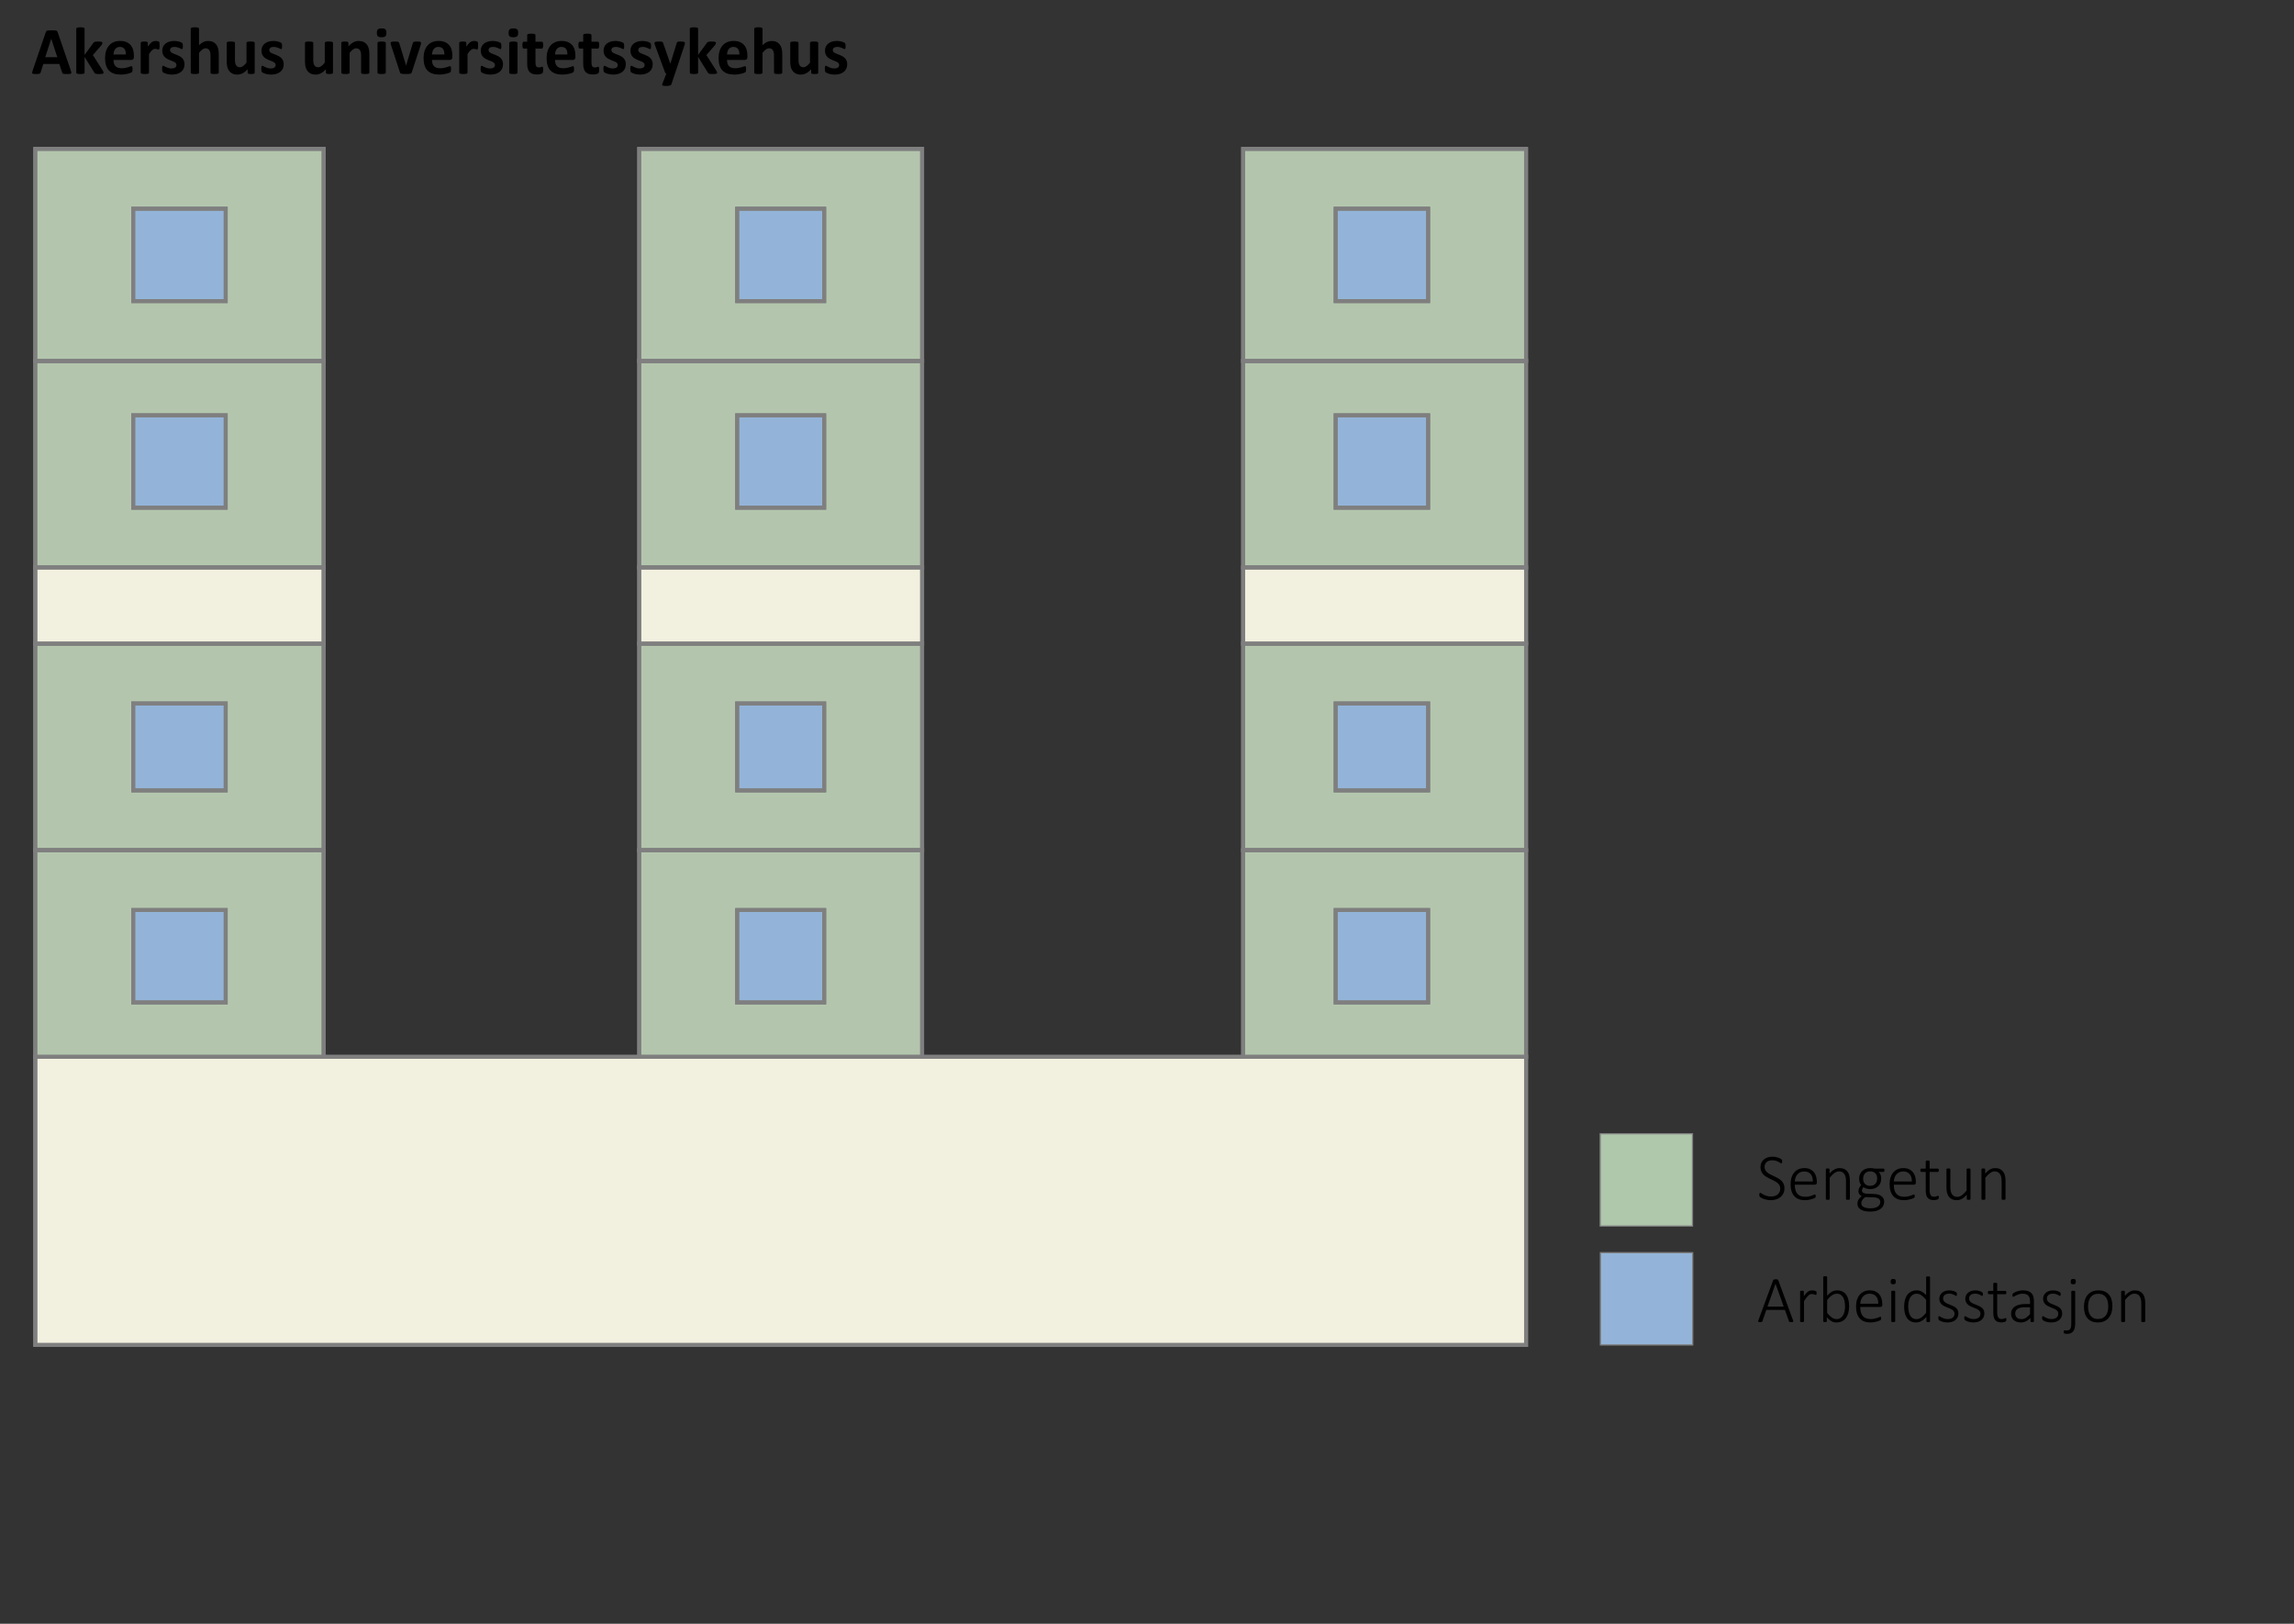 <svg viewBox="0 0 469 332" xmlns="http://www.w3.org/2000/svg" id="Layer_1">
  <rect x="0" y="0" width="469" height="332" fill="#333333" stroke="none"/>
  <g>
    <polygon stroke-width=".8" stroke-miterlimit="10" stroke="#7f7f7f" fill-rule="evenodd" fill="#b3c6ad" points="254.157 73.795 312 73.795 312 116.037 254.157 116.037 254.157 73.795 254.157 73.795"></polygon>
    <polygon stroke-width=".8" stroke-miterlimit="8" stroke="#7f7f7f" fill="none" points="254.157 73.795 312 73.795 312 116.037 254.157 116.037 254.157 73.795 254.157 73.795"></polygon>
    <g>
      <polygon stroke-width=".8" stroke-miterlimit="10" stroke="#7f7f7f" fill-rule="evenodd" fill="#93b4d8" points="273.067 84.911 291.977 84.911 291.977 103.809 273.067 103.809 273.067 84.911 273.067 84.911"></polygon>
      <polygon stroke-width=".8" stroke-miterlimit="8" stroke="#7f7f7f" fill="none" points="273.067 84.911 291.977 84.911 291.977 103.809 273.067 103.809 273.067 84.911 273.067 84.911"></polygon>
      <g>
        <polygon stroke-width=".8" stroke-miterlimit="10" stroke="#7f7f7f" fill-rule="evenodd" fill="#b3c6ad" points="254.157 131.6 312 131.6 312 173.842 254.157 173.842 254.157 131.6 254.157 131.6"></polygon>
        <polygon stroke-width=".8" stroke-miterlimit="8" stroke="#7f7f7f" fill="none" points="254.157 131.6 312 131.6 312 173.842 254.157 173.842 254.157 131.6 254.157 131.6"></polygon>
        <g>
          <polygon stroke-width=".8" stroke-miterlimit="10" stroke="#7f7f7f" fill-rule="evenodd" fill="#93b4d8" points="273.067 143.828 291.977 143.828 291.977 161.614 273.067 161.614 273.067 143.828 273.067 143.828"></polygon>
          <polygon stroke-width=".8" stroke-miterlimit="8" stroke="#7f7f7f" fill="none" points="273.067 143.828 291.977 143.828 291.977 161.614 273.067 161.614 273.067 143.828 273.067 143.828"></polygon>
          <g>
            <polygon stroke-width=".8" stroke-miterlimit="10" stroke="#7f7f7f" fill-rule="evenodd" fill="#f2f0df" points="254.157 116.037 312 116.037 312 131.6 254.157 131.6 254.157 116.037 254.157 116.037"></polygon>
            <polygon stroke-width=".8" stroke-miterlimit="8" stroke="#7f7f7f" fill="none" points="254.157 116.037 312 116.037 312 131.6 254.157 131.6 254.157 116.037 254.157 116.037"></polygon>
            <g>
              <polygon stroke-width=".8" stroke-miterlimit="10" stroke="#7f7f7f" fill-rule="evenodd" fill="#f2f0df" points="7.211 216.084 312 216.084 312 275 7.211 275 7.211 216.084 7.211 216.084"></polygon>
              <polygon stroke-width=".8" stroke-miterlimit="8" stroke="#7f7f7f" fill="none" points="7.211 216.084 312 216.084 312 275 7.211 275 7.211 216.084 7.211 216.084"></polygon>
              <g>
                <polygon stroke-width=".8" stroke-miterlimit="10" stroke="#7f7f7f" fill-rule="evenodd" fill="#b3c6ad" points="254.157 30.441 312 30.441 312 73.795 254.157 73.795 254.157 30.441 254.157 30.441"></polygon>
                <polygon stroke-width=".8" stroke-miterlimit="8" stroke="#7f7f7f" fill="none" points="254.157 30.441 312 30.441 312 73.795 254.157 73.795 254.157 30.441 254.157 30.441"></polygon>
                <g>
                  <polygon stroke-width=".8" stroke-miterlimit="10" stroke="#7f7f7f" fill-rule="evenodd" fill="#93b4d8" points="273.067 42.669 291.977 42.669 291.977 61.567 273.067 61.567 273.067 42.669 273.067 42.669"></polygon>
                  <polygon stroke-width=".8" stroke-miterlimit="8" stroke="#7f7f7f" fill="none" points="273.067 42.669 291.977 42.669 291.977 61.567 273.067 61.567 273.067 42.669 273.067 42.669"></polygon>
                  <g>
                    <polygon stroke-width=".8" stroke-miterlimit="10" stroke="#7f7f7f" fill-rule="evenodd" fill="#b3c6ad" points="254.157 173.842 312 173.842 312 216.084 254.157 216.084 254.157 173.842 254.157 173.842"></polygon>
                    <polygon stroke-width=".8" stroke-miterlimit="8" stroke="#7f7f7f" fill="none" points="254.157 173.842 312 173.842 312 216.084 254.157 216.084 254.157 173.842 254.157 173.842"></polygon>
                    <g>
                      <polygon stroke-width=".8" stroke-miterlimit="10" stroke="#7f7f7f" fill-rule="evenodd" fill="#93b4d8" points="273.067 186.07 291.977 186.07 291.977 204.967 273.067 204.967 273.067 186.07 273.067 186.07"></polygon>
                      <polygon stroke-width=".8" stroke-miterlimit="8" stroke="#7f7f7f" fill="none" points="273.067 186.07 291.977 186.07 291.977 204.967 273.067 204.967 273.067 186.07 273.067 186.07"></polygon>
                      <g>
                        <polygon stroke-width=".8" stroke-miterlimit="10" stroke="#7f7f7f" fill-rule="evenodd" fill="#b3c6ad" points="130.684 73.795 188.527 73.795 188.527 116.037 130.684 116.037 130.684 73.795 130.684 73.795"></polygon>
                        <polygon stroke-width=".8" stroke-miterlimit="8" stroke="#7f7f7f" fill="none" points="130.684 73.795 188.527 73.795 188.527 116.037 130.684 116.037 130.684 73.795 130.684 73.795"></polygon>
                        <g>
                          <polygon stroke-width=".8" stroke-miterlimit="10" stroke="#7f7f7f" fill-rule="evenodd" fill="#93b4d8" points="150.706 84.911 168.504 84.911 168.504 103.809 150.706 103.809 150.706 84.911 150.706 84.911"></polygon>
                          <polygon stroke-width=".8" stroke-miterlimit="8" stroke="#7f7f7f" fill="none" points="150.706 84.911 168.504 84.911 168.504 103.809 150.706 103.809 150.706 84.911 150.706 84.911"></polygon>
                          <g>
                            <polygon stroke-width=".8" stroke-miterlimit="10" stroke="#7f7f7f" fill-rule="evenodd" fill="#b3c6ad" points="130.684 131.6 188.527 131.6 188.527 173.842 130.684 173.842 130.684 131.6 130.684 131.6"></polygon>
                            <polygon stroke-width=".8" stroke-miterlimit="8" stroke="#7f7f7f" fill="none" points="130.684 131.6 188.527 131.6 188.527 173.842 130.684 173.842 130.684 131.6 130.684 131.6"></polygon>
                            <g>
                              <polygon stroke-width=".8" stroke-miterlimit="10" stroke="#7f7f7f" fill-rule="evenodd" fill="#93b4d8" points="150.706 143.828 168.504 143.828 168.504 161.614 150.706 161.614 150.706 143.828 150.706 143.828"></polygon>
                              <polygon stroke-width=".8" stroke-miterlimit="8" stroke="#7f7f7f" fill="none" points="150.706 143.828 168.504 143.828 168.504 161.614 150.706 161.614 150.706 143.828 150.706 143.828"></polygon>
                              <g>
                                <polygon stroke-width=".8" stroke-miterlimit="10" stroke="#7f7f7f" fill-rule="evenodd" fill="#f2f0df" points="130.684 116.037 188.527 116.037 188.527 131.6 130.684 131.6 130.684 116.037 130.684 116.037"></polygon>
                                <polygon stroke-width=".8" stroke-miterlimit="8" stroke="#7f7f7f" fill="none" points="130.684 116.037 188.527 116.037 188.527 131.6 130.684 131.6 130.684 116.037 130.684 116.037"></polygon>
                                <g>
                                  <polygon stroke-width=".8" stroke-miterlimit="10" stroke="#7f7f7f" fill-rule="evenodd" fill="#b3c6ad" points="130.684 30.441 188.527 30.441 188.527 73.795 130.684 73.795 130.684 30.441 130.684 30.441"></polygon>
                                  <polygon stroke-width=".8" stroke-miterlimit="8" stroke="#7f7f7f" fill="none" points="130.684 30.441 188.527 30.441 188.527 73.795 130.684 73.795 130.684 30.441 130.684 30.441"></polygon>
                                  <g>
                                    <polygon stroke-width=".8" stroke-miterlimit="10" stroke="#7f7f7f" fill-rule="evenodd" fill="#93b4d8" points="150.706 42.669 168.504 42.669 168.504 61.567 150.706 61.567 150.706 42.669 150.706 42.669"></polygon>
                                    <polygon stroke-width=".8" stroke-miterlimit="8" stroke="#7f7f7f" fill="none" points="150.706 42.669 168.504 42.669 168.504 61.567 150.706 61.567 150.706 42.669 150.706 42.669"></polygon>
                                    <g>
                                      <polygon stroke-width=".8" stroke-miterlimit="10" stroke="#7f7f7f" fill-rule="evenodd" fill="#b3c6ad" points="130.684 173.842 188.527 173.842 188.527 216.084 130.684 216.084 130.684 173.842 130.684 173.842"></polygon>
                                      <polygon stroke-width=".8" stroke-miterlimit="8" stroke="#7f7f7f" fill="none" points="130.684 173.842 188.527 173.842 188.527 216.084 130.684 216.084 130.684 173.842 130.684 173.842"></polygon>
                                      <g>
                                        <polygon stroke-width=".8" stroke-miterlimit="10" stroke="#7f7f7f" fill-rule="evenodd" fill="#93b4d8" points="150.706 186.07 168.504 186.07 168.504 204.967 150.706 204.967 150.706 186.07 150.706 186.07"></polygon>
                                        <polygon stroke-width=".8" stroke-miterlimit="8" stroke="#7f7f7f" fill="none" points="150.706 186.07 168.504 186.07 168.504 204.967 150.706 204.967 150.706 186.07 150.706 186.07"></polygon>
                                        <g>
                                          <polygon stroke-width=".8" stroke-miterlimit="10" stroke="#7f7f7f" fill-rule="evenodd" fill="#b3c6ad" points="7.211 73.795 66.166 73.795 66.166 116.037 7.211 116.037 7.211 73.795 7.211 73.795"></polygon>
                                          <polygon stroke-width=".8" stroke-miterlimit="8" stroke="#7f7f7f" fill="none" points="7.211 73.795 66.166 73.795 66.166 116.037 7.211 116.037 7.211 73.795 7.211 73.795"></polygon>
                                          <g>
                                            <polygon stroke-width=".8" stroke-miterlimit="10" stroke="#7f7f7f" fill-rule="evenodd" fill="#93b4d8" points="27.233 84.911 46.144 84.911 46.144 103.809 27.233 103.809 27.233 84.911 27.233 84.911"></polygon>
                                            <polygon stroke-width=".8" stroke-miterlimit="8" stroke="#7f7f7f" fill="none" points="27.233 84.911 46.144 84.911 46.144 103.809 27.233 103.809 27.233 84.911 27.233 84.911"></polygon>
                                            <g>
                                              <polygon stroke-width=".8" stroke-miterlimit="10" stroke="#7f7f7f" fill-rule="evenodd" fill="#b3c6ad" points="7.211 131.6 66.166 131.6 66.166 173.842 7.211 173.842 7.211 131.6 7.211 131.6"></polygon>
                                              <polygon stroke-width=".8" stroke-miterlimit="8" stroke="#7f7f7f" fill="none" points="7.211 131.6 66.166 131.6 66.166 173.842 7.211 173.842 7.211 131.6 7.211 131.6"></polygon>
                                              <g>
                                                <polygon stroke-width=".8" stroke-miterlimit="10" stroke="#7f7f7f" fill-rule="evenodd" fill="#93b4d8" points="27.233 143.828 46.144 143.828 46.144 161.614 27.233 161.614 27.233 143.828 27.233 143.828"></polygon>
                                                <polygon stroke-width=".8" stroke-miterlimit="8" stroke="#7f7f7f" fill="none" points="27.233 143.828 46.144 143.828 46.144 161.614 27.233 161.614 27.233 143.828 27.233 143.828"></polygon>
                                                <g>
                                                  <polygon stroke-width=".8" stroke-miterlimit="10" stroke="#7f7f7f" fill-rule="evenodd" fill="#f2f0df" points="7.211 116.037 66.166 116.037 66.166 131.6 7.211 131.6 7.211 116.037 7.211 116.037"></polygon>
                                                  <polygon stroke-width=".8" stroke-miterlimit="8" stroke="#7f7f7f" fill="none" points="7.211 116.037 66.166 116.037 66.166 131.6 7.211 131.6 7.211 116.037 7.211 116.037"></polygon>
                                                  <g>
                                                    <polygon stroke-width=".8" stroke-miterlimit="10" stroke="#7f7f7f" fill-rule="evenodd" fill="#b3c6ad" points="7.211 30.441 66.166 30.441 66.166 73.795 7.211 73.795 7.211 30.441 7.211 30.441"></polygon>
                                                    <polygon stroke-width=".8" stroke-miterlimit="8" stroke="#7f7f7f" fill="none" points="7.211 30.441 66.166 30.441 66.166 73.795 7.211 73.795 7.211 30.441 7.211 30.441"></polygon>
                                                    <g>
                                                      <polygon stroke-width=".8" stroke-miterlimit="10" stroke="#7f7f7f" fill-rule="evenodd" fill="#93b4d8" points="27.233 42.669 46.144 42.669 46.144 61.567 27.233 61.567 27.233 42.669 27.233 42.669"></polygon>
                                                      <polygon stroke-width=".8" stroke-miterlimit="8" stroke="#7f7f7f" fill="none" points="27.233 42.669 46.144 42.669 46.144 61.567 27.233 61.567 27.233 42.669 27.233 42.669"></polygon>
                                                      <g>
                                                        <polygon stroke-width=".8" stroke-miterlimit="10" stroke="#7f7f7f" fill-rule="evenodd" fill="#b3c6ad" points="7.211 173.842 66.166 173.842 66.166 216.084 7.211 216.084 7.211 173.842 7.211 173.842"></polygon>
                                                        <polygon stroke-width=".8" stroke-miterlimit="8" stroke="#7f7f7f" fill="none" points="7.211 173.842 66.166 173.842 66.166 216.084 7.211 216.084 7.211 173.842 7.211 173.842"></polygon>
                                                        <g>
                                                          <polygon stroke-width=".8" stroke-miterlimit="10" stroke="#7f7f7f" fill-rule="evenodd" fill="#93b4d8" points="27.233 186.07 46.144 186.07 46.144 204.967 27.233 204.967 27.233 186.07 27.233 186.07"></polygon>
                                                          <polygon stroke-width=".8" stroke-miterlimit="8" stroke="#7f7f7f" fill="none" points="27.233 186.07 46.144 186.07 46.144 204.967 27.233 204.967 27.233 186.07 27.233 186.07"></polygon>
                                                        </g>
                                                      </g>
                                                    </g>
                                                  </g>
                                                </g>
                                              </g>
                                            </g>
                                          </g>
                                        </g>
                                      </g>
                                    </g>
                                  </g>
                                </g>
                              </g>
                            </g>
                          </g>
                        </g>
                      </g>
                    </g>
                  </g>
                </g>
              </g>
            </g>
          </g>
        </g>
      </g>
    </g>
  </g>
  <rect stroke-width=".25" stroke-miterlimit="8" stroke="#7f7f7f" fill="#93b4d8" height="18.87" width="18.87" y="256.13" x="327.198"></rect>
  <g>
    <path stroke-width="0" fill="#000" d="M366.597,270.008c.027.067.039.122.037.165-.002.042-.018.075-.047.097-.029.022-.074.037-.134.043-.061.006-.138.01-.231.01s-.168-.003-.224-.01c-.056-.007-.1-.017-.131-.03s-.055-.031-.07-.054c-.016-.022-.03-.049-.043-.08l-.831-2.312h-3.806l-.797,2.298c-.009.031-.022.058-.041.081-.018.022-.042.041-.074.057s-.075.028-.13.037c-.056.009-.126.013-.211.013-.094,0-.172-.004-.235-.013-.062-.009-.108-.024-.137-.047-.029-.022-.045-.054-.047-.094-.002-.041.01-.094.037-.161l3.036-8.249c.014-.036.034-.065.061-.09.027-.024.061-.043.104-.057.042-.014.094-.024.154-.03.061-.007.128-.01.205-.01.08,0,.15.003.211.01.06.006.111.017.154.03.042.013.076.032.1.057.025.025.044.055.057.09l3.036,8.249ZM362.999,262.489h-.006l-1.635,4.664h3.317l-1.675-4.664Z"></path>
    <path stroke-width="0" fill="#000" d="M371.388,264.393c0,.067-.002.124-.007.171s-.012.085-.023.114c-.011.029-.024.051-.04.067-.016.016-.037.023-.063.023-.041,0-.087-.01-.141-.03-.053-.021-.116-.042-.188-.064-.071-.022-.149-.043-.234-.063s-.179-.03-.281-.03c-.121,0-.239.026-.355.077s-.238.134-.365.248c-.127.114-.261.265-.402.452s-.296.418-.466.69v4.101c0,.026-.007.051-.02.073-.014.022-.035.041-.064.054-.029.014-.069.024-.121.034-.051.009-.117.013-.197.013-.076,0-.14-.004-.191-.013-.051-.009-.093-.02-.124-.034-.032-.013-.053-.031-.064-.054-.011-.022-.017-.047-.017-.073v-6.064c0-.027.005-.052.017-.074.011-.022.032-.042.064-.057.031-.016.07-.027.117-.034.047-.006.108-.01.184-.01s.139.003.188.01c.049.007.087.018.114.034s.045.035.057.057c.011.022.017.047.017.074v.958c.174-.254.335-.46.482-.617.147-.156.288-.278.422-.365.134-.087.265-.146.392-.178s.258-.047.392-.047c.058,0,.125.003.201.01.076.007.157.019.245.037.087.018.165.039.234.063.069.025.117.047.144.067.027.021.044.038.054.054.009.016.017.036.023.061s.011.058.013.101c.002.042.003.097.003.164Z"></path>
    <path stroke-width="0" fill="#000" d="M378.049,267.04c0,.518-.056.984-.167,1.397-.112.413-.278.765-.5,1.056-.221.29-.494.514-.817.67-.324.156-.696.234-1.116.234-.188,0-.361-.019-.52-.057-.159-.038-.314-.1-.466-.185-.152-.084-.307-.192-.465-.321-.159-.13-.33-.286-.513-.469v.784c0,.031-.007.058-.02.08-.014.022-.036.041-.067.054s-.069.023-.114.03c-.045.006-.101.01-.167.01s-.124-.003-.171-.01c-.047-.007-.085-.017-.114-.03-.029-.013-.049-.031-.061-.054-.011-.022-.017-.049-.017-.08v-9.033c0-.027.005-.051.017-.074s.032-.041.064-.057c.031-.016.072-.027.124-.033.052-.007.115-.01.191-.01.08,0,.146.003.197.01.051.006.092.018.121.033.029.016.05.035.064.057.013.022.02.047.02.074v3.786c.192-.201.375-.37.549-.506.174-.136.344-.246.509-.329.166-.083.33-.142.493-.177.163-.036.332-.054.506-.054.438,0,.812.085,1.123.254.311.17.563.4.757.69s.336.63.425,1.019.134.802.134,1.24ZM377.211,267.167c0-.339-.027-.667-.081-.985-.053-.317-.145-.599-.274-.844-.13-.246-.302-.443-.516-.593-.214-.149-.482-.224-.804-.224-.156,0-.312.022-.466.067-.154.044-.312.118-.472.221-.161.103-.327.235-.5.398-.172.163-.354.365-.546.606v2.64c.335.407.658.718.968.935s.633.325.968.325c.308,0,.572-.075.791-.224.219-.15.397-.345.536-.586.139-.241.239-.514.302-.817s.094-.61.094-.918Z"></path>
    <path stroke-width="0" fill="#000" d="M384.831,266.805c0,.161-.042.271-.127.332-.085.06-.167.09-.248.09h-4.134c0,.375.037.715.11,1.019s.195.564.365.781.391.383.664.499.607.174,1.005.174c.282,0,.534-.024.757-.074.224-.049.417-.104.58-.164.163-.061.297-.115.402-.164.105-.049.18-.074.225-.074.026,0,.051.006.074.02.022.013.04.035.053.063.014.029.023.066.03.111.007.044.01.1.01.167,0,.031-.002.062-.007.09-.004.029-.01.056-.017.081-.007.024-.017.048-.03.07-.014.022-.031.044-.054.067s-.092.062-.208.117c-.116.056-.268.112-.456.167-.188.056-.405.106-.653.151-.248.044-.515.067-.801.067-.469,0-.884-.07-1.246-.211s-.666-.349-.912-.623c-.246-.275-.432-.616-.56-1.022-.127-.407-.191-.878-.191-1.414,0-.514.066-.974.198-1.38.132-.406.32-.751.566-1.035.246-.284.542-.5.888-.65.346-.15.731-.225,1.156-.225.456,0,.844.076,1.166.228.322.152.586.356.794.613.208.257.359.555.456.895.096.34.144.697.144,1.072v.161ZM384.006,266.57c.013-.643-.134-1.146-.442-1.508s-.757-.542-1.347-.542c-.304,0-.571.057-.801.171-.23.114-.425.265-.583.452-.159.188-.28.405-.365.653s-.134.506-.147.774h3.686Z"></path>
    <path stroke-width="0" fill="#000" d="M387.585,262.041c0,.214-.038.359-.114.436-.076.076-.214.114-.416.114-.197,0-.332-.037-.405-.11s-.111-.218-.111-.432.038-.36.114-.436c.076-.076.215-.114.416-.114.197,0,.332.037.406.111s.11.218.11.432ZM387.464,270.149c0,.026-.007.051-.02.073-.014.022-.035.041-.064.054-.029.014-.069.024-.121.034-.051.009-.117.013-.197.013-.076,0-.14-.004-.191-.013-.051-.009-.093-.02-.124-.034-.032-.013-.053-.031-.064-.054-.011-.022-.017-.047-.017-.073v-6.064c0-.027.005-.052.017-.074.011-.022.032-.042.064-.057.031-.016.072-.027.124-.034.052-.006.115-.01.191-.01.08,0,.146.003.197.01.051.007.092.018.121.034.029.016.05.035.064.057.013.022.02.047.02.074v6.064Z"></path>
    <path stroke-width="0" fill="#000" d="M394.587,270.149c0,.031-.005.058-.017.08-.011.022-.031.041-.061.054-.029.013-.066.023-.11.03-.045.006-.101.01-.167.01-.072,0-.131-.003-.178-.01-.047-.007-.085-.017-.114-.03-.029-.013-.051-.031-.067-.054-.016-.022-.023-.049-.023-.08v-.872c-.322.349-.655.623-.999.821-.344.199-.719.298-1.126.298-.438,0-.811-.085-1.119-.254-.308-.17-.56-.4-.754-.69-.194-.29-.336-.631-.425-1.022-.089-.391-.134-.805-.134-1.243,0-.514.056-.978.168-1.391.111-.413.277-.765.496-1.056.219-.29.489-.514.811-.67.321-.156.694-.234,1.119-.234.366,0,.701.082,1.005.245s.603.403.898.72v-3.652c0-.027.005-.052.017-.074.011-.022.033-.041.064-.054.031-.014.072-.024.124-.034.051-.009.115-.013.191-.013.08,0,.146.004.198.013.051.009.091.02.121.034.029.013.05.031.063.054.013.022.02.047.02.074v9ZM393.79,265.773c-.335-.406-.658-.717-.968-.932s-.636-.321-.975-.321c-.308,0-.572.074-.791.221-.219.147-.398.342-.536.583-.139.242-.239.514-.302.818s-.094.612-.094.925c0,.335.027.661.081.978.054.317.145.6.275.848.129.248.301.447.516.597.214.149.482.224.804.224.161,0,.317-.022.469-.067.152-.044.308-.118.469-.221.161-.103.328-.235.5-.398s.356-.365.553-.606v-2.647Z"></path>
    <path stroke-width="0" fill="#000" d="M400.391,268.534c0,.291-.054.551-.161.781-.107.23-.261.425-.459.586-.199.161-.437.284-.713.369-.277.084-.583.127-.918.127-.21,0-.409-.017-.597-.05-.188-.033-.357-.076-.509-.127s-.28-.106-.385-.165c-.105-.058-.182-.109-.231-.154-.049-.045-.085-.101-.107-.167-.022-.067-.033-.156-.033-.268,0-.058.004-.109.013-.154.009-.044.02-.083.034-.114.013-.031.031-.055.053-.07s.047-.023.074-.023c.049,0,.121.031.214.094.094.062.211.13.352.204s.308.142.502.205.419.094.674.094c.205,0,.393-.022.562-.067.17-.045.317-.112.442-.201s.222-.204.292-.345c.069-.141.104-.305.104-.492s-.045-.346-.134-.476c-.089-.129-.207-.242-.352-.338-.146-.096-.311-.181-.496-.254s-.375-.15-.569-.228-.384-.164-.57-.258-.351-.208-.496-.342c-.146-.134-.263-.295-.352-.482-.089-.188-.134-.413-.134-.677,0-.21.04-.417.121-.62.08-.203.204-.385.372-.546.167-.161.382-.291.644-.389s.571-.147.928-.147c.152,0,.302.012.452.037.149.025.286.057.409.097.123.041.229.084.318.131s.157.088.205.124c.047.036.078.066.094.09.016.024.027.05.033.077.007.027.012.059.017.097.004.038.006.083.006.137s-.003.102-.01.144c-.007.042-.017.08-.03.111s-.03.055-.05.07-.043.023-.07.023c-.036,0-.089-.024-.161-.074-.072-.049-.166-.103-.282-.161-.116-.058-.254-.111-.416-.161-.161-.049-.346-.074-.556-.074s-.394.025-.553.074c-.159.049-.289.119-.392.208-.103.089-.18.194-.231.315-.052.121-.077.252-.077.395,0,.197.044.362.134.496.089.134.208.25.355.348.147.099.315.186.502.262.188.076.378.152.573.228.194.076.386.16.573.251.188.092.355.202.502.332.147.13.266.285.355.466.089.181.134.399.134.653Z"></path>
    <path stroke-width="0" fill="#000" d="M405.698,268.534c0,.291-.054.551-.161.781-.107.23-.261.425-.459.586-.199.161-.437.284-.713.369-.277.084-.583.127-.918.127-.21,0-.409-.017-.597-.05-.188-.033-.357-.076-.509-.127s-.28-.106-.385-.165c-.105-.058-.182-.109-.231-.154-.049-.045-.085-.101-.107-.167-.022-.067-.033-.156-.033-.268,0-.058.004-.109.013-.154.009-.044.02-.083.034-.114.013-.031.031-.055.053-.07s.047-.023.074-.023c.049,0,.121.031.214.094.094.062.211.13.352.204s.308.142.502.205.419.094.674.094c.205,0,.393-.022.562-.067.17-.045.317-.112.442-.201s.222-.204.292-.345c.069-.141.104-.305.104-.492s-.045-.346-.134-.476c-.089-.129-.207-.242-.352-.338-.146-.096-.311-.181-.496-.254s-.375-.15-.569-.228-.384-.164-.57-.258-.351-.208-.496-.342c-.146-.134-.263-.295-.352-.482-.089-.188-.134-.413-.134-.677,0-.21.04-.417.121-.62.08-.203.204-.385.372-.546.167-.161.382-.291.644-.389s.571-.147.928-.147c.152,0,.302.012.452.037.149.025.286.057.409.097.123.041.229.084.318.131s.157.088.205.124c.047.036.078.066.094.09.016.024.027.05.033.077.007.027.012.059.017.097.004.038.006.083.006.137s-.003.102-.01.144c-.007.042-.017.08-.03.111s-.03.055-.05.07-.043.023-.07.023c-.036,0-.089-.024-.161-.074-.072-.049-.166-.103-.282-.161-.116-.058-.254-.111-.416-.161-.161-.049-.346-.074-.556-.074s-.394.025-.553.074c-.159.049-.289.119-.392.208-.103.089-.18.194-.231.315-.052.121-.077.252-.077.395,0,.197.044.362.134.496.089.134.208.25.355.348.147.099.315.186.502.262.188.076.378.152.573.228.194.076.386.16.573.251.188.092.355.202.502.332.147.13.266.285.355.466.089.181.134.399.134.653Z"></path>
    <path stroke-width="0" fill="#000" d="M410.194,269.787c0,.094-.008.17-.023.228s-.04.104-.074.137c-.033.034-.083.065-.147.094-.064.029-.14.053-.224.073-.085.021-.174.036-.268.047-.094.011-.186.017-.275.017-.299,0-.554-.04-.764-.121-.21-.081-.382-.202-.516-.365-.134-.163-.231-.37-.292-.62-.061-.25-.09-.545-.09-.884v-3.773h-.905c-.062,0-.112-.028-.147-.083s-.054-.14-.054-.251c0-.058.004-.108.014-.151.009-.042.022-.078.04-.107.018-.029.039-.05.063-.063.025-.014.053-.021.084-.021h.905v-1.487c0-.027.005-.051.017-.074s.032-.042.063-.057.073-.027.124-.034c.051-.006.115-.01.191-.01.081,0,.146.003.198.01.051.007.092.018.121.034.029.016.05.035.064.057.013.022.02.047.02.074v1.487h1.675c.031,0,.059.007.083.021.024.013.046.035.064.063.018.029.031.065.04.107.009.043.013.093.013.151,0,.112-.019.196-.057.251-.038.056-.086.083-.144.083h-1.675v3.666c0,.46.066.811.198,1.052.131.241.372.362.72.362.107,0,.204-.011.292-.034.087-.022.164-.047.231-.074.067-.026.124-.051.171-.074.047-.022.088-.033.124-.033.022,0,.042.004.061.013.018.009.032.026.043.05.011.025.02.056.027.094.007.038.01.086.01.144Z"></path>
    <path stroke-width="0" fill="#000" d="M415.83,270.149c0,.044-.015.079-.044.104-.029.025-.067.042-.114.054s-.11.017-.191.017c-.076,0-.141-.005-.194-.017s-.095-.029-.124-.054c-.029-.024-.043-.059-.043-.104v-.677c-.272.295-.573.523-.901.684-.328.161-.669.241-1.022.241-.317,0-.602-.041-.854-.124-.252-.083-.466-.201-.64-.355s-.308-.34-.402-.56c-.094-.219-.141-.464-.141-.737,0-.335.069-.627.208-.875.138-.248.335-.455.589-.62.255-.165.561-.289.918-.372.357-.083.755-.124,1.192-.124h.965v-.523c0-.259-.027-.488-.081-.687-.054-.199-.141-.365-.261-.499s-.277-.234-.469-.302c-.192-.067-.427-.1-.704-.1-.268,0-.509.032-.724.097-.214.064-.402.137-.563.218-.161.08-.294.153-.398.218-.105.064-.18.097-.225.097-.027,0-.052-.004-.074-.014-.022-.009-.042-.025-.057-.05-.016-.024-.027-.056-.033-.094-.007-.038-.01-.083-.01-.137,0-.094.007-.168.02-.225.014-.056.048-.112.104-.167.056-.056.155-.122.298-.198.143-.076.307-.146.492-.211s.385-.117.6-.158c.214-.04.429-.06.643-.06.416,0,.766.05,1.052.151.286.1.517.244.693.432.176.188.303.418.378.693.076.275.114.586.114.935v4.101ZM415.032,267.287h-1.106c-.322,0-.603.029-.844.087s-.442.143-.603.254c-.161.112-.28.246-.358.402-.079.156-.118.335-.118.536,0,.348.111.626.332.834.221.208.533.312.935.312.317,0,.613-.081.888-.244.274-.163.566-.415.875-.754v-1.428Z"></path>
    <path stroke-width="0" fill="#000" d="M421.606,268.534c0,.291-.054.551-.161.781-.107.23-.261.425-.459.586-.199.161-.437.284-.713.369-.277.084-.583.127-.918.127-.21,0-.409-.017-.597-.05-.188-.033-.357-.076-.509-.127s-.28-.106-.385-.165c-.105-.058-.182-.109-.231-.154-.049-.045-.085-.101-.107-.167-.022-.067-.033-.156-.033-.268,0-.058.004-.109.013-.154.009-.044.02-.083.034-.114.013-.031.031-.055.053-.07s.047-.023.074-.023c.049,0,.121.031.214.094.094.062.211.13.352.204s.308.142.502.205.419.094.674.094c.205,0,.393-.022.562-.067.17-.045.317-.112.442-.201s.222-.204.292-.345c.069-.141.104-.305.104-.492s-.045-.346-.134-.476c-.089-.129-.207-.242-.352-.338-.146-.096-.311-.181-.496-.254s-.375-.15-.569-.228-.384-.164-.57-.258-.351-.208-.496-.342c-.146-.134-.263-.295-.352-.482-.089-.188-.134-.413-.134-.677,0-.21.04-.417.121-.62.08-.203.204-.385.372-.546.167-.161.382-.291.644-.389s.571-.147.928-.147c.152,0,.302.012.452.037.149.025.286.057.409.097.123.041.229.084.318.131s.157.088.205.124c.047.036.078.066.094.09.016.024.027.05.033.077.007.027.012.059.017.097.004.038.006.083.006.137s-.003.102-.01.144c-.007.042-.017.08-.03.111s-.03.055-.05.07-.043.023-.07.023c-.036,0-.089-.024-.161-.074-.072-.049-.166-.103-.282-.161-.116-.058-.254-.111-.416-.161-.161-.049-.346-.074-.556-.074s-.394.025-.553.074c-.159.049-.289.119-.392.208-.103.089-.18.194-.231.315-.052.121-.077.252-.077.395,0,.197.044.362.134.496.089.134.208.25.355.348.147.099.315.186.502.262.188.076.378.152.573.228.194.076.386.16.573.251.188.092.355.202.502.332.147.13.266.285.355.466.089.181.134.399.134.653Z"></path>
    <path stroke-width="0" fill="#000" d="M424.266,270.457c0,.433-.03.782-.09,1.045-.061.263-.157.487-.288.67-.132.183-.304.322-.516.416-.212.094-.473.141-.781.141-.116,0-.218-.008-.305-.023-.087-.016-.155-.032-.205-.05-.049-.018-.083-.039-.104-.063-.02-.025-.033-.051-.04-.081-.007-.029-.011-.057-.013-.083-.002-.027-.003-.058-.003-.094,0-.058.003-.108.01-.15.007-.042.017-.077.03-.104s.03-.047.05-.061c.02-.013.043-.02.07-.02s.082.006.164.017c.083.011.185.017.305.017.165,0,.306-.025.422-.074.116-.049.211-.131.285-.245s.127-.263.161-.446.05-.453.05-.811v-6.373c0-.027.007-.052.02-.074.014-.022.035-.042.063-.057.029-.016.069-.027.121-.034.052-.006.118-.01.198-.01.076,0,.14.003.191.01.052.007.092.018.121.034.029.016.05.035.064.057.013.022.02.047.02.074v6.373ZM424.394,262.041c0,.214-.038.359-.114.436-.076.076-.214.114-.415.114-.197,0-.332-.037-.406-.11s-.11-.218-.11-.432.038-.36.114-.436c.076-.076.214-.114.416-.114.197,0,.332.037.405.111s.111.218.111.432Z"></path>
    <path stroke-width="0" fill="#000" d="M431.872,267.053c0,.482-.063.927-.188,1.333-.125.407-.312.76-.56,1.059-.248.299-.557.533-.928.7-.371.167-.802.251-1.293.251-.474,0-.888-.075-1.243-.224-.355-.15-.652-.364-.891-.644-.239-.279-.418-.618-.536-1.015s-.178-.847-.178-1.347c0-.482.062-.927.185-1.333.123-.406.308-.758.556-1.055.248-.297.557-.528.928-.693.371-.166.804-.248,1.3-.248.474,0,.888.074,1.243.221.355.147.651.361.888.64.237.279.416.618.536,1.015.121.398.181.845.181,1.34ZM431.027,267.126c0-.344-.033-.672-.1-.985-.067-.313-.179-.589-.335-.828s-.366-.429-.63-.57c-.264-.141-.592-.211-.985-.211-.362,0-.675.065-.938.194-.264.13-.479.31-.647.54s-.292.501-.372.814c-.081.313-.121.65-.121,1.012,0,.348.033.68.1.995.067.315.179.591.335.828.156.237.366.425.63.563.263.139.592.208.985.208.362,0,.674-.065.938-.194.264-.13.479-.309.647-.536.167-.228.292-.498.372-.811.081-.312.121-.652.121-1.019Z"></path>
    <path stroke-width="0" fill="#000" d="M438.58,270.149c0,.026-.007.051-.02.073-.014.022-.035.041-.063.054-.029.014-.069.024-.121.034-.051.009-.115.013-.191.013-.08,0-.146-.004-.197-.013-.052-.009-.092-.02-.121-.034-.029-.013-.05-.031-.063-.054-.013-.022-.02-.047-.02-.073v-3.599c0-.375-.029-.68-.087-.915-.058-.235-.146-.436-.262-.604-.116-.167-.265-.297-.445-.389-.181-.091-.392-.137-.633-.137-.308,0-.617.109-.925.329-.308.219-.632.541-.972.965v4.349c0,.026-.007.051-.02.073-.014.022-.035.041-.064.054-.029.014-.069.024-.121.034-.051.009-.117.013-.197.013-.076,0-.14-.004-.191-.013-.051-.009-.093-.02-.124-.034-.032-.013-.053-.031-.064-.054-.011-.022-.017-.047-.017-.073v-6.064c0-.027.005-.052.017-.074.011-.022.032-.042.064-.057.031-.016.07-.027.117-.034.047-.006.108-.01.184-.01s.139.003.188.01c.049.007.087.018.114.034s.045.035.057.057c.011.022.017.047.017.074v.857c.348-.389.69-.67,1.025-.844.335-.174.668-.261.999-.261.397,0,.733.067,1.005.201.272.134.492.315.66.543.167.228.288.494.362.797.074.304.11.67.11,1.099v3.672Z"></path>
  </g>
  <g>
    <path stroke-width="0" fill="#000" d="M364.828,242.938c0,.384-.069.728-.208,1.032-.138.304-.333.562-.583.774-.25.212-.547.375-.891.486-.344.112-.719.167-1.125.167-.277,0-.539-.025-.784-.077-.246-.051-.465-.112-.657-.184-.192-.071-.354-.144-.486-.218s-.222-.136-.271-.188-.085-.112-.107-.181c-.022-.069-.034-.155-.034-.258,0-.076.004-.139.013-.188.009-.049.021-.089.037-.121s.036-.053.06-.064c.025-.011.05-.017.077-.017.062,0,.151.039.265.117.114.078.262.163.442.255.181.091.397.176.65.254s.546.117.881.117c.272,0,.522-.037.75-.11s.424-.18.59-.318c.165-.139.293-.31.385-.513.091-.203.137-.435.137-.693,0-.268-.058-.498-.174-.69-.116-.192-.269-.361-.459-.506s-.405-.277-.646-.396c-.241-.118-.488-.237-.741-.355s-.499-.247-.74-.385-.457-.3-.646-.486c-.19-.186-.343-.403-.459-.653-.116-.25-.174-.547-.174-.891,0-.335.06-.636.181-.901.121-.266.291-.492.509-.677.219-.186.481-.328.788-.426.306-.098.642-.147,1.008-.147.183,0,.369.018.556.054.188.036.365.082.533.137.167.056.317.119.449.188s.219.125.261.167.069.074.081.094.021.046.03.077c.009.031.015.068.02.11.004.042.006.095.006.158,0,.058-.003.11-.01.157s-.017.087-.03.121c-.013.034-.03.059-.05.077s-.043.027-.07.027c-.049,0-.124-.032-.225-.097s-.227-.137-.378-.218-.333-.153-.543-.218-.449-.097-.717-.097c-.264,0-.494.036-.69.107-.196.072-.359.169-.489.292-.129.123-.227.267-.291.433-.065.165-.097.339-.097.522,0,.268.058.498.174.69.116.192.271.362.462.509.192.147.41.28.653.398.244.119.492.237.744.355.252.119.5.246.744.382s.461.297.653.482.346.402.462.65.174.542.174.881Z"></path>
    <path stroke-width="0" fill="#000" d="M371.449,241.805c0,.161-.042.271-.127.332-.085.06-.167.09-.248.09h-4.134c0,.375.037.715.11,1.019s.195.564.365.781.391.383.664.499.607.174,1.005.174c.282,0,.534-.024.757-.074.224-.049.417-.104.58-.164.163-.061.297-.115.402-.164.105-.049.18-.074.225-.074.026,0,.051.006.074.02.022.013.04.035.053.063.014.029.023.066.03.111.007.044.01.1.01.167,0,.031-.002.062-.007.09-.004.029-.01.056-.017.081-.007.024-.017.048-.03.07-.014.022-.031.044-.054.067s-.092.062-.208.117c-.116.056-.268.112-.456.167-.188.056-.405.106-.653.151-.248.044-.515.067-.801.067-.469,0-.884-.07-1.246-.211s-.666-.349-.912-.623c-.246-.275-.432-.616-.56-1.022-.127-.407-.191-.878-.191-1.414,0-.514.066-.974.198-1.38.132-.406.32-.751.566-1.035.246-.284.542-.5.888-.65.346-.15.731-.225,1.156-.225.456,0,.844.076,1.166.228.322.152.586.356.794.613.208.257.359.555.456.895.096.34.144.697.144,1.072v.161ZM370.625,241.57c.013-.643-.134-1.146-.442-1.508s-.757-.542-1.347-.542c-.304,0-.571.057-.801.171-.23.114-.425.265-.583.452-.159.188-.28.405-.365.653s-.134.506-.147.774h3.686Z"></path>
    <path stroke-width="0" fill="#000" d="M378.203,245.149c0,.026-.007.051-.02.073-.014.022-.035.041-.063.054-.029.014-.069.024-.121.034-.051.009-.115.013-.191.013-.08,0-.146-.004-.197-.013-.052-.009-.092-.02-.121-.034-.029-.013-.05-.031-.063-.054-.013-.022-.02-.047-.02-.073v-3.599c0-.375-.029-.68-.087-.915-.058-.235-.146-.436-.262-.604-.116-.167-.265-.297-.445-.389-.181-.091-.392-.137-.633-.137-.308,0-.617.109-.925.329-.308.219-.632.541-.972.965v4.349c0,.026-.007.051-.02.073-.014.022-.035.041-.064.054-.029.014-.069.024-.121.034-.051.009-.117.013-.197.013-.076,0-.14-.004-.191-.013-.051-.009-.093-.02-.124-.034-.032-.013-.053-.031-.064-.054-.011-.022-.017-.047-.017-.073v-6.064c0-.027.005-.052.017-.074.011-.022.032-.042.064-.057.031-.016.07-.027.117-.034.047-.006.108-.01.184-.01s.139.003.188.01c.049.007.087.018.114.034s.045.035.057.057c.011.022.017.047.017.074v.857c.348-.389.69-.67,1.025-.844.335-.174.668-.261.999-.261.397,0,.733.067,1.005.201.272.134.492.315.66.543.167.228.288.494.362.797.074.304.11.67.11,1.099v3.672Z"></path>
    <path stroke-width="0" fill="#000" d="M385.273,239.285c0,.125-.021.212-.061.261-.04.049-.092.074-.154.074h-.958c.188.192.318.401.392.627s.11.463.11.713c0,.344-.055.65-.164.918s-.265.495-.466.68c-.201.186-.44.328-.717.426-.277.098-.583.147-.918.147-.273,0-.532-.038-.777-.114-.246-.076-.438-.169-.577-.281-.089.089-.163.192-.221.308s-.087.25-.087.402c0,.17.082.312.245.429s.374.179.633.188l1.642.067c.277.009.537.047.781.114s.457.167.64.298c.183.132.328.293.436.485.107.192.161.418.161.677,0,.268-.055.525-.164.771s-.279.461-.509.646c-.23.186-.524.333-.881.442s-.784.164-1.28.164c-.474,0-.877-.042-1.209-.124-.333-.083-.605-.196-.818-.342-.212-.145-.366-.316-.462-.513-.096-.196-.145-.409-.145-.636,0-.157.018-.304.054-.442.036-.139.091-.271.165-.396.073-.125.165-.246.274-.362s.236-.234.379-.355c-.228-.116-.396-.257-.503-.422-.107-.165-.161-.342-.161-.529,0-.277.054-.521.161-.734.107-.212.237-.403.389-.573-.129-.17-.23-.355-.301-.556-.072-.201-.107-.442-.107-.724,0-.339.056-.645.167-.915.112-.27.267-.499.466-.687.199-.188.437-.332.714-.432.277-.101.581-.151.911-.151.174,0,.338.01.493.03.154.02.296.045.425.077h1.789c.076,0,.131.029.165.087.033.058.05.143.05.254ZM384.415,245.752c0-.295-.12-.521-.358-.677-.239-.157-.56-.241-.962-.255l-1.762-.06c-.161.125-.292.243-.396.355-.103.112-.184.22-.245.325-.06.104-.102.208-.124.308-.022.101-.034.202-.034.305,0,.331.167.581.499.75.333.17.796.255,1.391.255.375,0,.689-.037.941-.111s.457-.171.613-.292.268-.259.335-.416c.067-.156.101-.319.101-.489ZM383.778,240.974c0-.46-.126-.82-.378-1.079-.252-.259-.611-.389-1.076-.389-.237,0-.444.04-.623.121s-.326.19-.442.329c-.116.138-.203.299-.261.482s-.087.377-.087.583c0,.447.126.798.379,1.055s.606.385,1.062.385c.241,0,.452-.04.633-.121.181-.08.33-.188.446-.325.116-.136.203-.295.261-.476.058-.181.087-.37.087-.566Z"></path>
    <path stroke-width="0" fill="#000" d="M391.692,241.805c0,.161-.042.271-.127.332-.085.06-.167.09-.248.09h-4.134c0,.375.037.715.11,1.019s.195.564.365.781.391.383.664.499.607.174,1.005.174c.282,0,.534-.024.757-.074.224-.049.417-.104.58-.164.163-.061.297-.115.402-.164.105-.049.18-.074.225-.074.026,0,.051.006.074.02.022.013.04.035.053.063.014.029.023.066.03.111.007.044.01.1.01.167,0,.031-.002.062-.007.09-.004.029-.01.056-.017.081-.007.024-.017.048-.03.07-.014.022-.031.044-.054.067s-.092.062-.208.117c-.116.056-.268.112-.456.167-.188.056-.405.106-.653.151-.248.044-.515.067-.801.067-.469,0-.884-.07-1.246-.211s-.666-.349-.912-.623c-.246-.275-.432-.616-.56-1.022-.127-.407-.191-.878-.191-1.414,0-.514.066-.974.198-1.38.132-.406.32-.751.566-1.035.246-.284.542-.5.888-.65.346-.15.731-.225,1.156-.225.456,0,.844.076,1.166.228.322.152.586.356.794.613.208.257.359.555.456.895.096.34.144.697.144,1.072v.161ZM390.868,241.57c.013-.643-.134-1.146-.442-1.508s-.757-.542-1.347-.542c-.304,0-.571.057-.801.171-.23.114-.425.265-.583.452-.159.188-.28.405-.365.653s-.134.506-.147.774h3.686Z"></path>
    <path stroke-width="0" fill="#000" d="M396.383,244.787c0,.094-.008.17-.023.228s-.04.104-.074.137c-.033.034-.083.065-.147.094-.064.029-.14.053-.224.073-.085.021-.174.036-.268.047-.094.011-.186.017-.275.017-.299,0-.554-.04-.764-.121-.21-.081-.382-.202-.516-.365-.134-.163-.231-.37-.292-.62-.061-.25-.09-.545-.09-.884v-3.773h-.905c-.062,0-.112-.028-.147-.083s-.054-.14-.054-.251c0-.058.004-.108.014-.151.009-.042.022-.078.04-.107.018-.029.039-.05.063-.063.025-.014.053-.021.084-.021h.905v-1.487c0-.027.005-.051.017-.074s.032-.042.063-.057.073-.027.124-.034c.051-.006.115-.01.191-.01.081,0,.146.003.198.01.051.007.092.018.121.034.029.016.05.035.064.057.013.022.02.047.02.074v1.487h1.675c.031,0,.059.007.083.021.024.013.046.035.064.063.018.029.031.065.04.107.009.043.013.093.013.151,0,.112-.019.196-.057.251-.038.056-.086.083-.144.083h-1.675v3.666c0,.46.066.811.198,1.052.131.241.372.362.72.362.107,0,.204-.011.292-.034.087-.022.164-.047.231-.074.067-.026.124-.051.171-.074.047-.022.088-.033.124-.033.022,0,.042.004.061.013.018.009.032.026.043.05.011.025.02.056.027.094.007.038.01.086.01.144Z"></path>
    <path stroke-width="0" fill="#000" d="M402.863,245.149c0,.026-.005.051-.017.073-.011.022-.033.041-.064.054-.031.014-.071.024-.121.034-.049.009-.109.013-.181.013-.081,0-.145-.004-.194-.013-.049-.009-.087-.02-.114-.034-.027-.013-.046-.031-.057-.054-.011-.022-.017-.047-.017-.073v-.858c-.349.389-.689.67-1.022.844-.333.174-.665.261-.995.261-.398,0-.733-.067-1.005-.201-.272-.134-.492-.316-.66-.546-.167-.23-.288-.497-.362-.801s-.11-.67-.11-1.099v-3.665c0-.027.005-.052.017-.074.011-.022.033-.042.064-.057s.072-.027.124-.034c.051-.006.115-.01.191-.01.08,0,.146.003.198.01.051.007.091.018.121.034.029.016.05.035.063.057.013.022.02.047.02.074v3.591c0,.375.029.682.087.918s.146.439.262.606.265.297.445.389c.181.091.392.137.633.137.309,0,.615-.109.921-.329.306-.219.631-.54.975-.965v-4.349c0-.027.005-.052.017-.074.011-.022.033-.042.064-.057s.072-.027.124-.034c.051-.006.117-.01.197-.01.076,0,.14.003.191.01.051.007.091.018.121.034.029.016.05.035.063.057.013.022.02.047.02.074v6.064Z"></path>
    <path stroke-width="0" fill="#000" d="M410.02,245.149c0,.026-.007.051-.02.073-.014.022-.035.041-.063.054-.029.014-.069.024-.121.034-.051.009-.115.013-.191.013-.08,0-.146-.004-.197-.013-.052-.009-.092-.02-.121-.034-.029-.013-.05-.031-.063-.054-.013-.022-.02-.047-.02-.073v-3.599c0-.375-.029-.68-.087-.915-.058-.235-.146-.436-.262-.604-.116-.167-.265-.297-.445-.389-.181-.091-.392-.137-.633-.137-.308,0-.617.109-.925.329-.308.219-.632.541-.972.965v4.349c0,.026-.007.051-.02.073-.014.022-.035.041-.064.054-.029.014-.069.024-.121.034-.051.009-.117.013-.197.013-.076,0-.14-.004-.191-.013-.051-.009-.093-.02-.124-.034-.032-.013-.053-.031-.064-.054-.011-.022-.017-.047-.017-.073v-6.064c0-.027.005-.052.017-.074.011-.022.032-.042.064-.057.031-.016.07-.027.117-.034.047-.006.108-.01.184-.01s.139.003.188.01c.049.007.087.018.114.034s.045.035.057.057c.011.022.017.047.017.074v.857c.348-.389.69-.67,1.025-.844.335-.174.668-.261.999-.261.397,0,.733.067,1.005.201.272.134.492.315.66.543.167.228.288.494.362.797.074.304.11.67.11,1.099v3.672Z"></path>
  </g>
  <g>
    <path stroke-width="0" fill="#000" d="M14.48,14.424c.054.164.087.294.101.39.013.096-.004.167-.054.215-.05.048-.137.078-.263.089s-.298.017-.518.017c-.229,0-.407-.003-.535-.01s-.225-.021-.292-.041-.114-.049-.141-.085c-.027-.037-.05-.084-.067-.144l-.585-1.777h-3.269l-.552,1.729c-.018.064-.042.117-.071.161s-.076.078-.141.103-.157.042-.276.051-.275.014-.467.014c-.207,0-.368-.007-.484-.021-.117-.014-.198-.047-.242-.099-.045-.052-.061-.126-.047-.222.014-.096.047-.223.101-.383l2.684-7.848c.027-.078.058-.14.094-.188.036-.048.093-.084.171-.109s.187-.041.326-.048.323-.01.552-.01c.265,0,.475.003.632.01.157.007.279.023.367.048s.15.062.188.113c.038.05.07.119.097.205l2.691,7.841ZM10.484,7.937h-.007l-1.231,3.76h2.469l-1.231-3.76Z"></path>
    <path stroke-width="0" fill="#000" d="M21.173,14.869c0,.045-.012.085-.037.12-.024.034-.069.062-.134.082-.065.021-.154.037-.266.048-.112.011-.258.017-.438.017-.184,0-.333-.004-.447-.014s-.208-.024-.283-.044c-.074-.021-.131-.049-.171-.085s-.076-.084-.108-.144l-1.998-3.213v3.227c0,.045-.014.085-.041.12s-.073.062-.138.085c-.065.023-.151.04-.259.051-.107.011-.245.017-.41.017s-.303-.006-.411-.017c-.107-.011-.194-.028-.259-.051s-.111-.051-.138-.085c-.027-.034-.041-.074-.041-.12V5.873c0-.045.013-.086.041-.123.027-.037.073-.067.138-.092s.151-.044.259-.058c.108-.014.245-.021.411-.021s.303.007.41.021c.108.014.194.033.259.058.065.025.111.056.138.092s.041.078.041.123v5.353l1.776-2.427c.036-.055.076-.103.121-.144s.104-.073.178-.096c.074-.023.166-.04.276-.051s.25-.017.42-.017c.166,0,.306.006.42.017s.206.028.276.051c.069.023.118.051.145.085s.041.076.041.126c0,.068-.017.141-.051.219s-.084.16-.151.246l-1.756,2.023,2.032,3.192c.054.091.093.17.118.236.025.066.037.126.037.181Z"></path>
    <path stroke-width="0" fill="#000" d="M27.375,11.635c0,.209-.046.365-.138.465-.092.1-.219.15-.38.15h-3.653c0,.26.03.496.091.708s.157.392.29.54.303.261.511.338.458.116.75.116c.296,0,.556-.021.78-.065s.418-.091.582-.144c.164-.052.299-.1.407-.144.108-.043.195-.065.263-.065.04,0,.074.008.101.024s.049.044.067.085.03.099.037.174.01.17.01.284c0,.1-.002.186-.006.256-.005.071-.011.131-.021.181-.009.05-.022.092-.04.126-.018.034-.042.067-.071.099s-.109.075-.239.13c-.13.055-.296.108-.498.161-.202.052-.433.098-.693.137-.26.039-.538.058-.834.058-.534,0-1.001-.068-1.402-.205-.401-.137-.737-.344-1.006-.622s-.47-.629-.602-1.053-.199-.92-.199-1.49c0-.542.07-1.031.209-1.466.139-.435.34-.804.605-1.107.264-.303.586-.534.965-.694.379-.16.806-.239,1.281-.239.502,0,.932.075,1.288.226s.649.359.878.625c.229.267.397.582.504.947.108.365.162.761.162,1.189v.273ZM25.734,11.143c.013-.483-.082-.862-.286-1.138s-.519-.414-.945-.414c-.215,0-.402.041-.562.123s-.292.192-.397.332-.186.303-.242.492-.088.391-.098.605h2.53Z"></path>
    <path stroke-width="0" fill="#000" d="M32.623,9.332c0,.164-.004.298-.013.403-.009.105-.023.187-.041.246-.018.059-.042.1-.071.123s-.066.034-.111.034c-.036,0-.076-.008-.121-.024s-.095-.033-.151-.051-.118-.035-.185-.051-.141-.024-.222-.024c-.094,0-.188.02-.282.058s-.192.099-.292.181c-.101.082-.207.191-.316.328s-.228.305-.353.506v3.801c0,.045-.014.085-.041.12s-.073.062-.138.085c-.065.023-.151.04-.259.051-.107.011-.245.017-.41.017s-.303-.006-.411-.017c-.107-.011-.194-.028-.259-.051s-.111-.051-.138-.085c-.027-.034-.041-.074-.041-.12v-6.098c0-.045.011-.085.034-.12s.062-.062.121-.085c.058-.023.133-.04.225-.051s.208-.017.347-.017c.144,0,.262.006.356.017s.167.028.219.051c.051.023.088.051.111.085s.034.074.034.12v.759c.157-.228.305-.416.444-.564s.271-.266.397-.352.251-.147.377-.181c.125-.034.251-.051.376-.051.058,0,.121.003.188.01s.137.018.208.034.134.034.188.055c.054.021.093.042.118.065.024.023.042.048.054.075s.021.065.03.113c.009.048.016.12.02.215s.007.226.007.39Z"></path>
    <path stroke-width="0" fill="#000" d="M37.722,13.139c0,.346-.064.652-.192.916s-.308.485-.542.663-.509.311-.827.4c-.319.089-.664.133-1.036.133-.224,0-.438-.017-.643-.051s-.387-.078-.548-.13c-.161-.052-.296-.106-.403-.161-.108-.055-.186-.106-.235-.154-.05-.048-.088-.123-.115-.226s-.04-.254-.04-.455c0-.132.004-.238.013-.318.009-.08.022-.144.041-.191s.041-.08.067-.096.061-.024.101-.024c.049,0,.122.028.219.085s.216.12.36.188.311.132.501.191c.19.059.407.089.649.089.152,0,.288-.016.407-.048.119-.032.222-.078.309-.137s.154-.134.199-.226c.044-.091.067-.196.067-.314,0-.137-.042-.254-.124-.352-.083-.098-.193-.184-.33-.256-.137-.073-.292-.141-.464-.205-.173-.064-.35-.134-.531-.212s-.359-.167-.532-.267-.327-.223-.464-.369c-.137-.146-.247-.321-.33-.526s-.124-.451-.124-.738c0-.292.056-.56.168-.803s.273-.452.484-.625.467-.308.77-.403.643-.144,1.02-.144c.188,0,.371.014.548.041.177.027.337.062.481.103.143.041.264.085.363.133s.169.089.212.123c.043.034.073.068.091.103.018.034.032.075.041.123s.017.107.023.178c.007.071.01.158.01.263,0,.123-.003.223-.01.301-.006.078-.018.139-.034.185-.016.045-.037.076-.063.092-.027.016-.059.024-.094.024-.041,0-.104-.024-.188-.072-.085-.048-.192-.099-.319-.154-.128-.055-.276-.106-.444-.154-.168-.048-.36-.072-.575-.072-.152,0-.285.016-.397.048-.112.032-.204.078-.275.137-.072.059-.126.129-.162.208-.036.08-.054.165-.054.256,0,.141.042.26.128.355.085.096.197.18.336.253.139.073.297.141.475.205.177.064.356.133.538.208s.361.163.538.263.335.223.474.369.251.32.336.523.128.443.128.721Z"></path>
    <path stroke-width="0" fill="#000" d="M44.725,14.862c0,.045-.014.085-.041.12s-.072.062-.134.085c-.063.023-.149.04-.259.051s-.246.017-.407.017c-.166,0-.304-.006-.414-.017s-.196-.028-.259-.051-.107-.051-.134-.085c-.027-.034-.041-.074-.041-.12v-3.479c0-.296-.021-.529-.064-.697s-.104-.313-.185-.434-.185-.214-.313-.28c-.127-.066-.277-.099-.447-.099-.215,0-.433.08-.652.239s-.449.392-.686.697v4.054c0,.045-.014.085-.041.12s-.073.062-.138.085c-.065.023-.151.04-.259.051-.107.011-.245.017-.41.017s-.303-.006-.411-.017c-.107-.011-.194-.028-.259-.051s-.111-.051-.138-.085c-.027-.034-.041-.074-.041-.12V5.873c0-.045.013-.086.041-.123.027-.037.073-.067.138-.092s.151-.044.259-.058c.108-.014.245-.021.411-.021s.303.007.41.021c.108.014.194.033.259.058.065.025.111.056.138.092s.041.078.041.123v3.37c.292-.292.588-.509.891-.653s.618-.215.945-.215c.408,0,.752.068,1.033.205.28.137.506.324.679.561s.297.514.374.831c.076.317.114.701.114,1.152v3.739Z"></path>
    <path stroke-width="0" fill="#000" d="M52.077,14.862c0,.045-.011.085-.034.12s-.062.062-.118.085-.13.04-.222.051c-.092.011-.208.017-.347.017-.148,0-.268-.006-.36-.017s-.165-.028-.219-.051-.092-.051-.114-.085-.034-.074-.034-.12v-.704c-.332.365-.669.638-1.012.82-.343.182-.699.273-1.066.273-.413,0-.759-.068-1.039-.205-.281-.137-.507-.324-.68-.561s-.296-.512-.37-.824c-.074-.312-.111-.701-.111-1.166v-3.732c0-.045.012-.085.037-.12.024-.034.069-.062.134-.085s.152-.04.263-.051c.11-.011.245-.017.407-.017.166,0,.303.006.411.017.107.011.194.028.259.051s.111.051.138.085.041.074.041.12v3.445c0,.319.02.563.061.731s.102.313.185.434.188.214.316.28c.128.066.277.099.448.099.215,0,.431-.08.649-.239.217-.16.45-.392.696-.697v-4.054c0-.045.012-.085.037-.12.024-.034.069-.062.134-.085s.151-.04.259-.051c.107-.011.244-.017.41-.017s.303.006.41.017c.108.011.193.028.256.051s.107.051.135.085c.027.034.04.074.04.12v6.098Z"></path>
    <path stroke-width="0" fill="#000" d="M58.004,13.139c0,.346-.064.652-.192.916s-.308.485-.542.663-.509.311-.827.4c-.319.089-.664.133-1.036.133-.224,0-.438-.017-.643-.051s-.387-.078-.548-.13c-.161-.052-.296-.106-.403-.161-.108-.055-.186-.106-.235-.154-.05-.048-.088-.123-.115-.226s-.04-.254-.04-.455c0-.132.004-.238.013-.318.009-.08.022-.144.041-.191s.041-.08.067-.096.061-.024.101-.024c.049,0,.122.028.219.085s.216.12.36.188.311.132.501.191c.19.059.407.089.649.089.152,0,.288-.016.407-.048.119-.032.222-.078.309-.137s.154-.134.199-.226c.044-.091.067-.196.067-.314,0-.137-.042-.254-.124-.352-.083-.098-.193-.184-.33-.256-.137-.073-.292-.141-.464-.205-.173-.064-.35-.134-.531-.212s-.359-.167-.532-.267-.327-.223-.464-.369c-.137-.146-.247-.321-.33-.526s-.124-.451-.124-.738c0-.292.056-.56.168-.803s.273-.452.484-.625.467-.308.77-.403.643-.144,1.02-.144c.188,0,.371.014.548.041.177.027.337.062.481.103.143.041.264.085.363.133s.169.089.212.123c.043.034.073.068.091.103.018.034.032.075.041.123s.017.107.023.178c.007.071.01.158.01.263,0,.123-.003.223-.01.301-.006.078-.018.139-.034.185-.016.045-.037.076-.063.092-.027.016-.059.024-.094.024-.041,0-.104-.024-.188-.072-.085-.048-.192-.099-.319-.154-.128-.055-.276-.106-.444-.154-.168-.048-.36-.072-.575-.072-.152,0-.285.016-.397.048-.112.032-.204.078-.275.137-.072.059-.126.129-.162.208-.036.08-.054.165-.054.256,0,.141.042.26.128.355.085.096.197.18.336.253.139.073.297.141.475.205.177.064.356.133.538.208s.361.163.538.263.335.223.474.369.251.32.336.523.128.443.128.721Z"></path>
    <path stroke-width="0" fill="#000" d="M68.081,14.862c0,.045-.011.085-.034.12s-.062.062-.118.085-.13.04-.222.051c-.092.011-.208.017-.347.017-.148,0-.268-.006-.36-.017s-.165-.028-.219-.051-.092-.051-.114-.085-.034-.074-.034-.12v-.704c-.332.365-.669.638-1.012.82-.343.182-.699.273-1.066.273-.413,0-.759-.068-1.039-.205-.281-.137-.507-.324-.68-.561s-.296-.512-.37-.824c-.074-.312-.111-.701-.111-1.166v-3.732c0-.045.012-.085.037-.12.024-.034.069-.062.134-.085s.152-.04.263-.051c.11-.011.245-.017.407-.017.166,0,.303.006.411.017.107.011.194.028.259.051s.111.051.138.085.041.074.041.12v3.445c0,.319.02.563.061.731s.102.313.185.434.188.214.316.28c.128.066.277.099.448.099.215,0,.431-.08.649-.239.217-.16.45-.392.696-.697v-4.054c0-.045.012-.085.037-.12.024-.034.069-.062.134-.085s.151-.04.259-.051c.107-.011.244-.017.41-.017s.303.006.41.017c.108.011.193.028.256.051s.107.051.135.085c.027.034.04.074.04.12v6.098Z"></path>
    <path stroke-width="0" fill="#000" d="M75.515,14.862c0,.045-.014.085-.041.12s-.072.062-.134.085c-.063.023-.149.04-.259.051s-.246.017-.407.017c-.166,0-.304-.006-.414-.017s-.196-.028-.259-.051-.107-.051-.134-.085c-.027-.034-.041-.074-.041-.12v-3.479c0-.296-.021-.529-.064-.697s-.104-.313-.185-.434-.185-.214-.313-.28c-.127-.066-.277-.099-.447-.099-.215,0-.433.08-.652.239s-.449.392-.686.697v4.054c0,.045-.014.085-.041.12s-.073.062-.138.085c-.065.023-.151.04-.259.051-.107.011-.245.017-.41.017s-.303-.006-.411-.017c-.107-.011-.194-.028-.259-.051s-.111-.051-.138-.085c-.027-.034-.041-.074-.041-.12v-6.098c0-.045.011-.085.034-.12s.062-.062.121-.085c.058-.023.133-.04.225-.051s.208-.017.347-.017c.144,0,.262.006.356.017s.167.028.219.051c.051.023.088.051.111.085s.034.074.034.12v.704c.332-.365.669-.638,1.012-.82.343-.182.701-.273,1.073-.273.408,0,.752.068,1.033.205.28.137.506.322.679.557s.297.509.374.824c.076.314.114.693.114,1.135v3.767Z"></path>
    <path stroke-width="0" fill="#000" d="M78.999,6.7c0,.346-.069.585-.208.718-.139.132-.396.198-.773.198-.381,0-.638-.064-.77-.191-.132-.127-.199-.358-.199-.69,0-.346.068-.587.205-.721s.396-.202.777-.202c.376,0,.632.065.767.195.135.13.202.361.202.694ZM78.872,14.862c0,.045-.014.085-.041.12s-.073.062-.138.085c-.065.023-.151.04-.259.051-.107.011-.245.017-.41.017s-.303-.006-.411-.017c-.107-.011-.194-.028-.259-.051s-.111-.051-.138-.085c-.027-.034-.041-.074-.041-.12v-6.084c0-.045.013-.085.041-.12.027-.034.073-.064.138-.089s.151-.044.259-.058c.108-.014.245-.021.411-.021s.303.007.41.021c.108.014.194.033.259.058.065.025.111.055.138.089s.041.074.041.12v6.084Z"></path>
    <path stroke-width="0" fill="#000" d="M86.083,8.757c0,.023-.001.05-.003.082-.002.032-.007.067-.014.106-.006.039-.016.083-.027.133s-.026.107-.043.171l-1.803,5.517c-.022.078-.053.14-.091.188s-.101.085-.188.113-.207.045-.356.055c-.15.009-.347.014-.589.014-.238,0-.432-.006-.582-.017-.15-.011-.268-.031-.353-.058-.085-.027-.147-.065-.185-.113s-.068-.108-.091-.181l-1.803-5.517c-.027-.091-.048-.173-.064-.246s-.024-.125-.027-.157-.003-.062-.003-.089c0-.045.012-.085.037-.12.024-.034.068-.062.131-.085.062-.023.149-.039.259-.048s.248-.014.414-.014c.184,0,.332.006.444.017.112.011.201.027.266.048.065.021.111.05.138.089s.049.085.067.14l1.366,4.478.04.171.041-.171,1.345-4.478c.014-.055.035-.102.064-.14s.075-.068.138-.089c.062-.021.146-.037.252-.048s.243-.017.414-.017c.166,0,.301.004.407.014s.187.025.246.048c.058.023.099.051.121.085s.034.074.034.12Z"></path>
    <path stroke-width="0" fill="#000" d="M92.493,11.635c0,.209-.046.365-.138.465-.092.1-.219.15-.38.15h-3.653c0,.26.03.496.091.708s.157.392.29.54.303.261.511.338.458.116.75.116c.296,0,.556-.021.78-.065s.418-.091.582-.144c.164-.052.299-.1.407-.144.108-.043.195-.065.263-.065.04,0,.074.008.101.024s.049.044.067.085.03.099.037.174.01.17.01.284c0,.1-.002.186-.006.256-.005.071-.011.131-.021.181-.009.05-.022.092-.04.126-.018.034-.042.067-.071.099s-.109.075-.239.13c-.13.055-.296.108-.498.161-.202.052-.433.098-.693.137-.26.039-.538.058-.834.058-.534,0-1.001-.068-1.402-.205-.401-.137-.737-.344-1.006-.622s-.47-.629-.602-1.053-.199-.92-.199-1.49c0-.542.07-1.031.209-1.466.139-.435.34-.804.605-1.107.264-.303.586-.534.965-.694.379-.16.806-.239,1.281-.239.502,0,.932.075,1.288.226s.649.359.878.625c.229.267.397.582.504.947.108.365.162.761.162,1.189v.273ZM90.852,11.143c.013-.483-.082-.862-.286-1.138s-.519-.414-.945-.414c-.215,0-.402.041-.562.123s-.292.192-.397.332-.186.303-.242.492-.088.391-.098.605h2.53Z"></path>
    <path stroke-width="0" fill="#000" d="M97.741,9.332c0,.164-.004.298-.013.403-.009.105-.023.187-.041.246-.018.059-.042.1-.071.123s-.066.034-.111.034c-.036,0-.076-.008-.121-.024s-.095-.033-.151-.051-.118-.035-.185-.051-.141-.024-.222-.024c-.094,0-.188.02-.282.058s-.192.099-.292.181c-.101.082-.207.191-.316.328s-.228.305-.353.506v3.801c0,.045-.014.085-.041.12s-.073.062-.138.085c-.065.023-.151.04-.259.051-.107.011-.245.017-.41.017s-.303-.006-.411-.017c-.107-.011-.194-.028-.259-.051s-.111-.051-.138-.085c-.027-.034-.041-.074-.041-.12v-6.098c0-.045.011-.085.034-.12s.062-.062.121-.085c.058-.023.133-.04.225-.051s.208-.017.347-.017c.144,0,.262.006.356.017s.167.028.219.051c.051.023.088.051.111.085s.034.074.034.12v.759c.157-.228.305-.416.444-.564s.271-.266.397-.352.251-.147.377-.181c.125-.034.251-.051.376-.051.058,0,.121.003.188.01s.137.018.208.034.134.034.188.055c.054.021.093.042.118.065.024.023.042.048.054.075s.021.065.03.113c.009.048.016.12.02.215s.007.226.007.39Z"></path>
    <path stroke-width="0" fill="#000" d="M102.84,13.139c0,.346-.064.652-.192.916s-.308.485-.542.663-.509.311-.827.4c-.319.089-.664.133-1.036.133-.224,0-.438-.017-.643-.051s-.387-.078-.548-.13c-.161-.052-.296-.106-.403-.161-.108-.055-.186-.106-.235-.154-.05-.048-.088-.123-.115-.226s-.04-.254-.04-.455c0-.132.004-.238.013-.318.009-.08.022-.144.041-.191s.041-.08.067-.096.061-.024.101-.024c.049,0,.122.028.219.085s.216.12.36.188.311.132.501.191c.19.059.407.089.649.089.152,0,.288-.016.407-.048.119-.032.222-.078.309-.137s.154-.134.199-.226c.044-.091.067-.196.067-.314,0-.137-.042-.254-.124-.352-.083-.098-.193-.184-.33-.256-.137-.073-.292-.141-.464-.205-.173-.064-.35-.134-.531-.212s-.359-.167-.532-.267-.327-.223-.464-.369c-.137-.146-.247-.321-.33-.526s-.124-.451-.124-.738c0-.292.056-.56.168-.803s.273-.452.484-.625.467-.308.77-.403.643-.144,1.02-.144c.188,0,.371.014.548.041.177.027.337.062.481.103.143.041.264.085.363.133s.169.089.212.123c.043.034.073.068.091.103.018.034.032.075.041.123s.017.107.023.178c.007.071.01.158.01.263,0,.123-.003.223-.01.301-.006.078-.018.139-.034.185-.016.045-.037.076-.063.092-.027.016-.059.024-.094.024-.041,0-.104-.024-.188-.072-.085-.048-.192-.099-.319-.154-.128-.055-.276-.106-.444-.154-.168-.048-.36-.072-.575-.072-.152,0-.285.016-.397.048-.112.032-.204.078-.275.137-.072.059-.126.129-.162.208-.036.08-.054.165-.054.256,0,.141.042.26.128.355.085.096.197.18.336.253.139.073.297.141.475.205.177.064.356.133.538.208s.361.163.538.263.335.223.474.369.251.32.336.523.128.443.128.721Z"></path>
    <path stroke-width="0" fill="#000" d="M105.934,6.7c0,.346-.069.585-.208.718-.139.132-.396.198-.773.198-.381,0-.638-.064-.77-.191-.132-.127-.199-.358-.199-.69,0-.346.068-.587.205-.721s.396-.202.777-.202c.376,0,.632.065.767.195.135.13.202.361.202.694ZM105.807,14.862c0,.045-.014.085-.041.12s-.073.062-.138.085c-.065.023-.151.04-.259.051-.107.011-.245.017-.41.017s-.303-.006-.411-.017c-.107-.011-.194-.028-.259-.051s-.111-.051-.138-.085c-.027-.034-.041-.074-.041-.12v-6.084c0-.045.013-.085.041-.12.027-.034.073-.064.138-.089s.151-.044.259-.058c.108-.014.245-.021.411-.021s.303.007.41.021c.108.014.194.033.259.058.065.025.111.055.138.089s.041.074.041.12v6.084Z"></path>
    <path stroke-width="0" fill="#000" d="M111.046,14.26c0,.201-.012.354-.037.461-.024.107-.057.182-.097.226-.041.043-.1.082-.178.116-.079.034-.171.064-.276.089-.105.025-.22.044-.343.058s-.248.021-.374.021c-.336,0-.628-.043-.875-.13s-.451-.22-.612-.4c-.162-.18-.28-.407-.356-.68-.077-.273-.115-.597-.115-.971v-3.124h-.72c-.085,0-.15-.054-.195-.161-.045-.107-.067-.286-.067-.537,0-.132.005-.244.017-.335s.028-.163.051-.215c.022-.052.05-.09.084-.113s.073-.034.118-.034h.713v-1.36c0-.045.012-.086.037-.123.024-.037.069-.067.135-.092.065-.025.152-.043.262-.055s.246-.017.407-.017c.166,0,.304.006.414.017s.196.03.259.055.108.056.135.092.04.078.04.123v1.36h1.305c.045,0,.084.011.118.034s.062.061.084.113.04.124.051.215.017.203.017.335c0,.25-.022.43-.067.537s-.11.161-.195.161h-1.312v2.864c0,.333.052.582.155.749s.287.25.552.25c.09,0,.17-.008.242-.024s.136-.034.192-.055c.056-.021.103-.039.141-.055s.073-.024.104-.024c.027,0,.053.008.078.024.024.016.043.048.057.096.013.048.026.113.037.195s.017.187.017.314Z"></path>
    <path stroke-width="0" fill="#000" d="M117.646,11.635c0,.209-.046.365-.138.465-.092.1-.219.15-.38.15h-3.653c0,.26.03.496.091.708s.157.392.29.54.303.261.511.338.458.116.75.116c.296,0,.556-.021.78-.065s.418-.091.582-.144c.164-.052.299-.1.407-.144.108-.043.195-.065.263-.065.04,0,.074.008.101.024s.049.044.067.085.03.099.037.174.01.17.01.284c0,.1-.002.186-.006.256-.005.071-.011.131-.021.181-.009.05-.022.092-.04.126-.018.034-.042.067-.071.099s-.109.075-.239.13c-.13.055-.296.108-.498.161-.202.052-.433.098-.693.137-.26.039-.538.058-.834.058-.534,0-1.001-.068-1.402-.205-.401-.137-.737-.344-1.006-.622s-.47-.629-.602-1.053-.199-.92-.199-1.49c0-.542.07-1.031.209-1.466.139-.435.34-.804.605-1.107.264-.303.586-.534.965-.694.379-.16.806-.239,1.281-.239.502,0,.932.075,1.288.226s.649.359.878.625c.229.267.397.582.504.947.108.365.162.761.162,1.189v.273ZM116.005,11.143c.013-.483-.082-.862-.286-1.138s-.519-.414-.945-.414c-.215,0-.402.041-.562.123s-.292.192-.397.332-.186.303-.242.492-.088.391-.098.605h2.53Z"></path>
    <path stroke-width="0" fill="#000" d="M122.496,14.26c0,.201-.012.354-.037.461-.024.107-.057.182-.097.226-.041.043-.1.082-.178.116-.079.034-.171.064-.276.089-.105.025-.22.044-.343.058s-.248.021-.374.021c-.336,0-.628-.043-.875-.13s-.451-.22-.612-.4c-.162-.18-.28-.407-.356-.68-.077-.273-.115-.597-.115-.971v-3.124h-.72c-.085,0-.15-.054-.195-.161-.045-.107-.067-.286-.067-.537,0-.132.005-.244.017-.335s.028-.163.051-.215c.022-.052.05-.09.084-.113s.073-.034.118-.034h.713v-1.36c0-.045.012-.086.037-.123.024-.037.069-.067.135-.092.065-.025.152-.043.262-.055s.246-.017.407-.017c.166,0,.304.006.414.017s.196.03.259.055.108.056.135.092.04.078.04.123v1.36h1.305c.045,0,.084.011.118.034s.062.061.084.113.04.124.051.215.017.203.017.335c0,.25-.022.43-.067.537s-.11.161-.195.161h-1.312v2.864c0,.333.052.582.155.749s.287.25.552.25c.09,0,.17-.008.242-.024s.136-.034.192-.055c.056-.021.103-.039.141-.055s.073-.024.104-.024c.027,0,.053.008.078.024.024.016.043.048.057.096.013.048.026.113.037.195s.017.187.017.314Z"></path>
    <path stroke-width="0" fill="#000" d="M127.945,13.139c0,.346-.064.652-.192.916s-.308.485-.542.663-.509.311-.827.4c-.319.089-.664.133-1.036.133-.224,0-.438-.017-.643-.051s-.387-.078-.548-.13c-.161-.052-.296-.106-.403-.161-.108-.055-.186-.106-.235-.154-.05-.048-.088-.123-.115-.226s-.04-.254-.04-.455c0-.132.004-.238.013-.318.009-.08.022-.144.041-.191s.041-.08.067-.096.061-.024.101-.024c.049,0,.122.028.219.085s.216.12.36.188.311.132.501.191c.19.059.407.089.649.089.152,0,.288-.016.407-.048.119-.032.222-.078.309-.137s.154-.134.199-.226c.044-.091.067-.196.067-.314,0-.137-.042-.254-.124-.352-.083-.098-.193-.184-.33-.256-.137-.073-.292-.141-.464-.205-.173-.064-.35-.134-.531-.212s-.359-.167-.532-.267-.327-.223-.464-.369c-.137-.146-.247-.321-.33-.526s-.124-.451-.124-.738c0-.292.056-.56.168-.803s.273-.452.484-.625.467-.308.77-.403.643-.144,1.02-.144c.188,0,.371.014.548.041.177.027.337.062.481.103.143.041.264.085.363.133s.169.089.212.123c.043.034.073.068.091.103.018.034.032.075.041.123s.017.107.023.178c.007.071.01.158.01.263,0,.123-.003.223-.01.301-.006.078-.018.139-.034.185-.016.045-.037.076-.063.092-.027.016-.059.024-.094.024-.041,0-.104-.024-.188-.072-.085-.048-.192-.099-.319-.154-.128-.055-.276-.106-.444-.154-.168-.048-.36-.072-.575-.072-.152,0-.285.016-.397.048-.112.032-.204.078-.275.137-.072.059-.126.129-.162.208-.036.08-.054.165-.054.256,0,.141.042.26.128.355.085.096.197.18.336.253.139.073.297.141.475.205.177.064.356.133.538.208s.361.163.538.263.335.223.474.369.251.32.336.523.128.443.128.721Z"></path>
    <path stroke-width="0" fill="#000" d="M133.441,13.139c0,.346-.064.652-.192.916s-.308.485-.542.663-.509.311-.827.4c-.319.089-.664.133-1.036.133-.224,0-.438-.017-.643-.051s-.387-.078-.548-.13c-.161-.052-.296-.106-.403-.161-.108-.055-.186-.106-.235-.154-.05-.048-.088-.123-.115-.226s-.04-.254-.04-.455c0-.132.004-.238.013-.318.009-.08.022-.144.041-.191s.041-.08.067-.096.061-.024.101-.024c.049,0,.122.028.219.085s.216.12.36.188.311.132.501.191c.19.059.407.089.649.089.152,0,.288-.016.407-.048.119-.032.222-.078.309-.137s.154-.134.199-.226c.044-.091.067-.196.067-.314,0-.137-.042-.254-.124-.352-.083-.098-.193-.184-.33-.256-.137-.073-.292-.141-.464-.205-.173-.064-.35-.134-.531-.212s-.359-.167-.532-.267-.327-.223-.464-.369c-.137-.146-.247-.321-.33-.526s-.124-.451-.124-.738c0-.292.056-.56.168-.803s.273-.452.484-.625.467-.308.77-.403.643-.144,1.02-.144c.188,0,.371.014.548.041.177.027.337.062.481.103.143.041.264.085.363.133s.169.089.212.123c.043.034.073.068.091.103.018.034.032.075.041.123s.017.107.023.178c.007.071.01.158.01.263,0,.123-.003.223-.01.301-.006.078-.018.139-.034.185-.016.045-.037.076-.063.092-.027.016-.059.024-.094.024-.041,0-.104-.024-.188-.072-.085-.048-.192-.099-.319-.154-.128-.055-.276-.106-.444-.154-.168-.048-.36-.072-.575-.072-.152,0-.285.016-.397.048-.112.032-.204.078-.275.137-.072.059-.126.129-.162.208-.036.08-.054.165-.054.256,0,.141.042.26.128.355.085.096.197.18.336.253.139.073.297.141.475.205.177.064.356.133.538.208s.361.163.538.263.335.223.474.369.251.32.336.523.128.443.128.721Z"></path>
    <path stroke-width="0" fill="#000" d="M137.982,15.094l-.727,2.16c-.041.114-.15.196-.33.246-.18.05-.442.075-.787.075-.18,0-.323-.008-.431-.024s-.188-.042-.242-.079-.083-.082-.087-.137.009-.121.041-.198l.8-2.044c-.058-.027-.111-.069-.158-.126-.047-.057-.082-.117-.104-.181l-2.065-5.605c-.058-.16-.087-.281-.087-.366s.027-.15.081-.198c.054-.048.145-.081.272-.099.128-.018.297-.027.508-.027.192,0,.345.003.457.01.112.007.2.024.263.051.062.027.11.069.141.126s.063.138.094.243l1.413,4.081h.02l1.292-4.163c.027-.119.062-.197.104-.236s.113-.067.212-.085.271-.027.518-.027c.193,0,.353.009.481.027s.222.052.283.103.091.117.091.202-.018.184-.054.297l-1.998,5.975Z"></path>
    <path stroke-width="0" fill="#000" d="M146.606,14.869c0,.045-.012.085-.037.12-.024.034-.069.062-.134.082-.065.021-.154.037-.266.048-.112.011-.258.017-.438.017-.184,0-.333-.004-.447-.014s-.208-.024-.283-.044c-.074-.021-.131-.049-.171-.085s-.076-.084-.108-.144l-1.998-3.213v3.227c0,.045-.014.085-.041.12s-.073.062-.138.085c-.065.023-.151.04-.259.051-.107.011-.245.017-.41.017s-.303-.006-.411-.017c-.107-.011-.194-.028-.259-.051s-.111-.051-.138-.085c-.027-.034-.041-.074-.041-.12V5.873c0-.045.013-.086.041-.123.027-.037.073-.067.138-.092s.151-.044.259-.058c.108-.014.245-.021.411-.021s.303.007.41.021c.108.014.194.033.259.058.065.025.111.056.138.092s.041.078.041.123v5.353l1.776-2.427c.036-.055.076-.103.121-.144s.104-.073.178-.096c.074-.023.166-.04.276-.051s.25-.017.42-.017c.166,0,.306.006.42.017s.206.028.276.051c.069.023.118.051.145.085s.041.076.041.126c0,.068-.017.141-.051.219s-.084.16-.151.246l-1.756,2.023,2.032,3.192c.054.091.093.17.118.236.025.066.037.126.037.181Z"></path>
    <path stroke-width="0" fill="#000" d="M152.808,11.635c0,.209-.046.365-.138.465-.092.1-.219.15-.38.15h-3.653c0,.26.03.496.091.708s.157.392.29.54.303.261.511.338.458.116.75.116c.296,0,.556-.021.78-.065s.418-.091.582-.144c.164-.052.299-.1.407-.144.108-.043.195-.065.263-.065.04,0,.074.008.101.024s.049.044.067.085.03.099.037.174.01.17.01.284c0,.1-.002.186-.006.256-.005.071-.011.131-.021.181-.009.05-.022.092-.04.126-.018.034-.042.067-.071.099s-.109.075-.239.13c-.13.055-.296.108-.498.161-.202.052-.433.098-.693.137-.26.039-.538.058-.834.058-.534,0-1.001-.068-1.402-.205-.401-.137-.737-.344-1.006-.622s-.47-.629-.602-1.053-.199-.92-.199-1.49c0-.542.07-1.031.209-1.466.139-.435.34-.804.605-1.107.264-.303.586-.534.965-.694.379-.16.806-.239,1.281-.239.502,0,.932.075,1.288.226s.649.359.878.625c.229.267.397.582.504.947.108.365.162.761.162,1.189v.273ZM151.167,11.143c.013-.483-.082-.862-.286-1.138s-.519-.414-.945-.414c-.215,0-.402.041-.562.123s-.292.192-.397.332-.186.303-.242.492-.088.391-.098.605h2.53Z"></path>
    <path stroke-width="0" fill="#000" d="M159.932,14.862c0,.045-.014.085-.041.12s-.072.062-.134.085c-.063.023-.149.04-.259.051s-.246.017-.407.017c-.166,0-.304-.006-.414-.017s-.196-.028-.259-.051-.107-.051-.134-.085c-.027-.034-.041-.074-.041-.12v-3.479c0-.296-.021-.529-.064-.697s-.104-.313-.185-.434-.185-.214-.313-.28c-.127-.066-.277-.099-.447-.099-.215,0-.433.08-.652.239s-.449.392-.686.697v4.054c0,.045-.014.085-.041.12s-.073.062-.138.085c-.065.023-.151.04-.259.051-.107.011-.245.017-.41.017s-.303-.006-.411-.017c-.107-.011-.194-.028-.259-.051s-.111-.051-.138-.085c-.027-.034-.041-.074-.041-.12V5.873c0-.045.013-.086.041-.123.027-.037.073-.067.138-.092s.151-.044.259-.058c.108-.014.245-.021.411-.021s.303.007.41.021c.108.014.194.033.259.058.065.025.111.056.138.092s.041.078.041.123v3.37c.292-.292.588-.509.891-.653s.618-.215.945-.215c.408,0,.752.068,1.033.205.28.137.506.324.679.561s.297.514.374.831c.076.317.114.701.114,1.152v3.739Z"></path>
    <path stroke-width="0" fill="#000" d="M167.285,14.862c0,.045-.011.085-.034.12s-.062.062-.118.085-.13.04-.222.051c-.092.011-.208.017-.347.017-.148,0-.268-.006-.36-.017s-.165-.028-.219-.051-.092-.051-.114-.085-.034-.074-.034-.12v-.704c-.332.365-.669.638-1.012.82-.343.182-.699.273-1.066.273-.413,0-.759-.068-1.039-.205-.281-.137-.507-.324-.68-.561s-.296-.512-.37-.824c-.074-.312-.111-.701-.111-1.166v-3.732c0-.045.012-.085.037-.12.024-.034.069-.062.134-.085s.152-.04.263-.051c.11-.011.245-.017.407-.017.166,0,.303.006.411.017.107.011.194.028.259.051s.111.051.138.085.041.074.041.12v3.445c0,.319.02.563.061.731s.102.313.185.434.188.214.316.28c.128.066.277.099.448.099.215,0,.431-.08.649-.239.217-.16.45-.392.696-.697v-4.054c0-.045.012-.085.037-.12.024-.034.069-.062.134-.085s.151-.04.259-.051c.107-.011.244-.017.41-.017s.303.006.41.017c.108.011.193.028.256.051s.107.051.135.085c.027.034.04.074.04.12v6.098Z"></path>
    <path stroke-width="0" fill="#000" d="M173.211,13.139c0,.346-.064.652-.192.916s-.308.485-.542.663-.509.311-.827.4c-.319.089-.664.133-1.036.133-.224,0-.438-.017-.643-.051s-.387-.078-.548-.13c-.161-.052-.296-.106-.403-.161-.108-.055-.186-.106-.235-.154-.05-.048-.088-.123-.115-.226s-.04-.254-.04-.455c0-.132.004-.238.013-.318.009-.08.022-.144.041-.191s.041-.08.067-.096.061-.024.101-.024c.049,0,.122.028.219.085s.216.12.36.188.311.132.501.191c.19.059.407.089.649.089.152,0,.288-.016.407-.048.119-.032.222-.078.309-.137s.154-.134.199-.226c.044-.091.067-.196.067-.314,0-.137-.042-.254-.124-.352-.083-.098-.193-.184-.33-.256-.137-.073-.292-.141-.464-.205-.173-.064-.35-.134-.531-.212s-.359-.167-.532-.267-.327-.223-.464-.369c-.137-.146-.247-.321-.33-.526s-.124-.451-.124-.738c0-.292.056-.56.168-.803s.273-.452.484-.625.467-.308.77-.403.643-.144,1.02-.144c.188,0,.371.014.548.041.177.027.337.062.481.103.143.041.264.085.363.133s.169.089.212.123c.043.034.073.068.091.103.018.034.032.075.041.123s.017.107.023.178c.007.071.01.158.01.263,0,.123-.003.223-.01.301-.006.078-.018.139-.034.185-.016.045-.037.076-.063.092-.027.016-.059.024-.094.024-.041,0-.104-.024-.188-.072-.085-.048-.192-.099-.319-.154-.128-.055-.276-.106-.444-.154-.168-.048-.36-.072-.575-.072-.152,0-.285.016-.397.048-.112.032-.204.078-.275.137-.072.059-.126.129-.162.208-.036.08-.054.165-.054.256,0,.141.042.26.128.355.085.096.197.18.336.253.139.073.297.141.475.205.177.064.356.133.538.208s.361.163.538.263.335.223.474.369.251.32.336.523.128.443.128.721Z"></path>
  </g>
  <rect stroke-width=".25" stroke-miterlimit="10" stroke="#7f7f7f" fill="#afc7ab" height="18.87" width="18.87" y="231.81" x="327.156"></rect>
</svg>